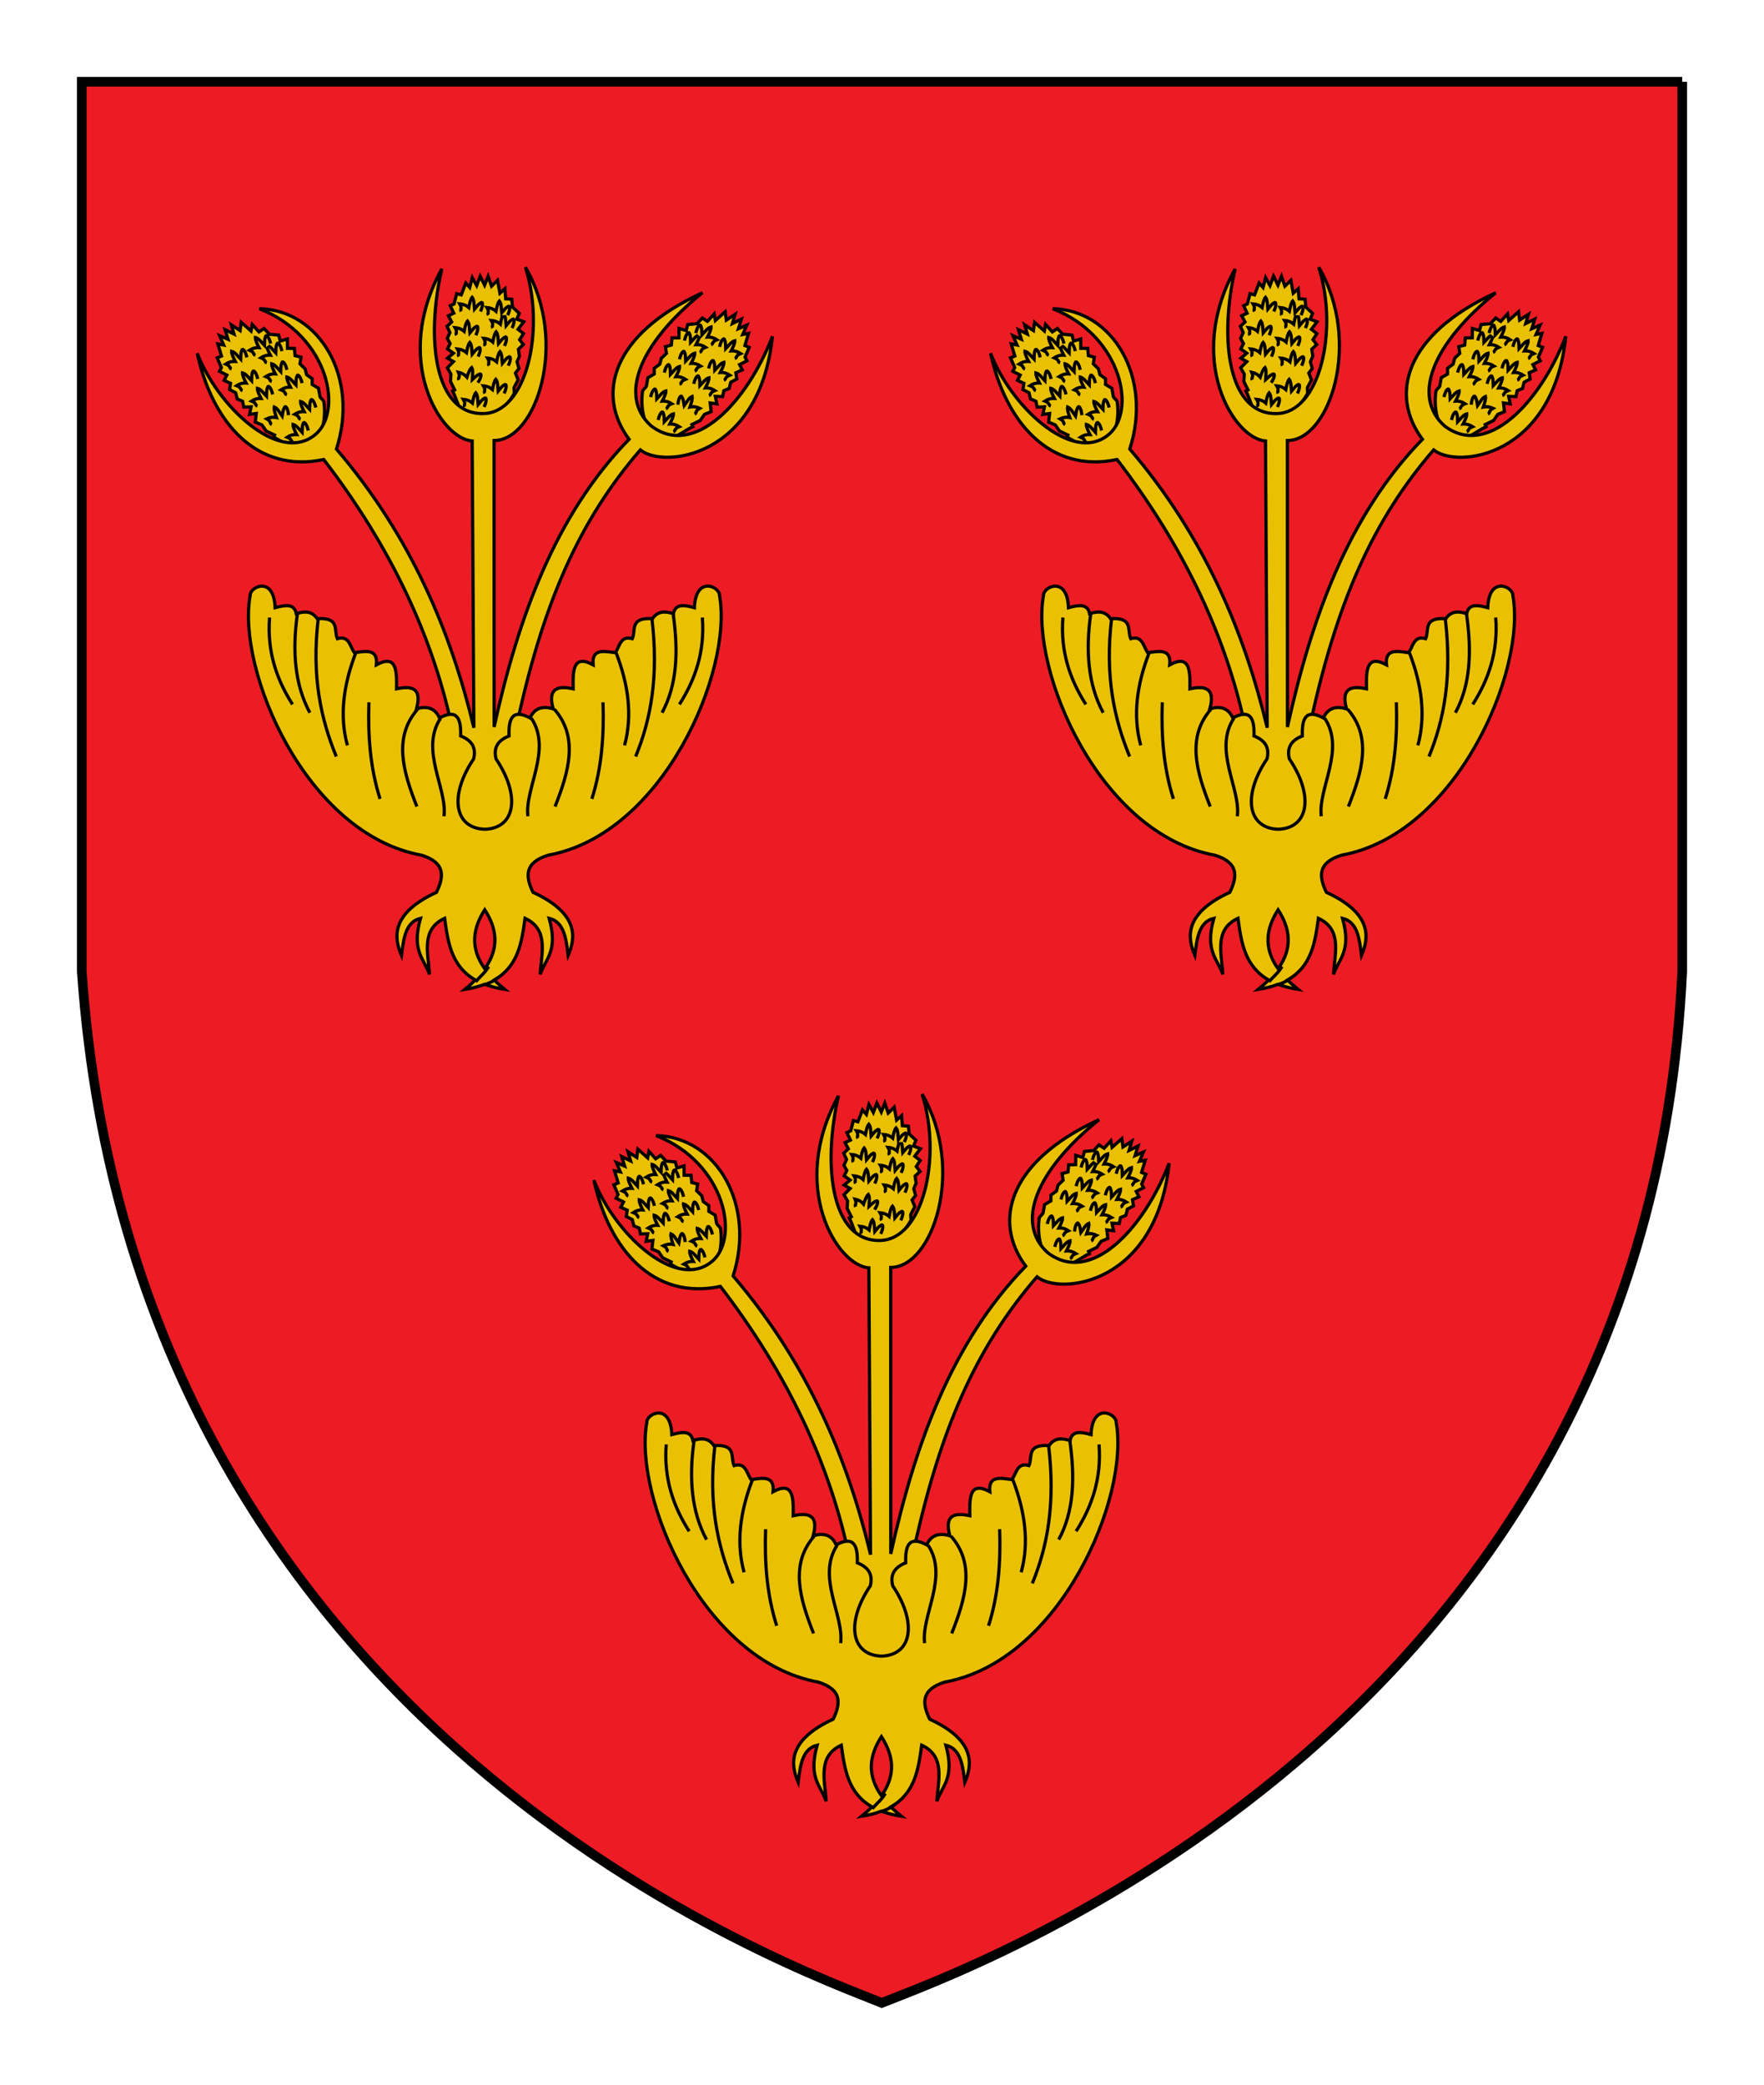 <?xml version="1.0" encoding="UTF-8" standalone="no"?>
<!-- Created with Inkscape (http://www.inkscape.org/) -->
<svg
   xmlns:svg="http://www.w3.org/2000/svg"
   xmlns="http://www.w3.org/2000/svg"
   version="1.0"
   width="550"
   height="650"
   id="svg3194">
  <defs
     id="defs3196" />
  <g
     transform="translate(-179.429,-755.768)"
     id="layer1"
     style="display:inline" />
  <g
     transform="translate(750,-820.68)"
     id="g5818" />
  <g
     transform="translate(750,-820.68)"
     id="g5820" />
  <g
     transform="translate(750,-820.68)"
     id="g5822" />
  <g
     transform="translate(-123,-832.408)"
     id="layer5"
     style="display:inline">
    <g
       transform="translate(-582.739,640.167)"
       id="g5438"
       style="display:inline" />
    <g
       transform="translate(-526.311,563.527)"
       id="g5440"
       style="display:inline" />
    <g
       transform="translate(-526.311,563.527)"
       id="g5559" />
    <g
       transform="translate(-526.311,563.527)"
       id="g5561"
       style="display:inline" />
  </g>
  <g
     transform="translate(-123,-832.408)"
     id="layer6"
     style="display:inline" />
  <g
     transform="translate(24,24)"
     id="g2565">
    <g
       transform="translate(-24,-419.36)"
       id="layer2"
       style="fill:#ed1c24;stroke:#000000;stroke-width:3;stroke-miterlimit:4;stroke-dasharray:none;stroke-opacity:1;display:inline">
      <path
         d="M 524.5,420.86 L 524.5,698.226 C 513.433,935.942 297.683,1010.624 274.928,1019.86 C 251.183,1010.106 42.104,937.527 25.5,698.226 L 25.5,420.86 L 275,420.86 L 524.5,420.86"
         id="path979"
         style="opacity:1;fill:#ed1c24;fill-opacity:1;fill-rule:evenodd;stroke:#000000;stroke-width:3;stroke-linecap:butt;stroke-linejoin:miter;marker:none;marker-start:none;marker-mid:none;marker-end:none;stroke-miterlimit:4;stroke-dasharray:none;stroke-dashoffset:0;stroke-opacity:1;visibility:visible;display:inline;overflow:visible;enable-background:accumulate" />
    </g>
    <g
       transform="matrix(1.24,0,0,1.24,605.478,-96.733)"
       id="g5728"
       style="fill:#eac102">
      <g
         id="g5612"
         style="fill:#eac102">
        <g
           transform="matrix(1.149,0,0,1.149,-1143.125,143.245)"
           id="g4706"
           style="fill:#eac102;stroke:#000000;stroke-width:0.701;stroke-miterlimit:4;stroke-dasharray:none;stroke-opacity:1">
          <g
             transform="matrix(0.794,-0.607,0.607,0.794,88.546,409.686)"
             id="g4497-0"
             style="fill:#eac102;stroke:#000000;stroke-width:0.701;stroke-miterlimit:4;stroke-dasharray:none;stroke-opacity:1">
            <path
               d="M 658.137,16.841 C 653.886,16.789 653.836,13.295 652.388,10.549 L 652.841,10.302 L 651.919,8.472 L 651.998,6.863 L 651.202,5.492 L 652.53,4.116 L 651.226,3.378 L 652.516,2.276 L 651.207,1.358 L 651.781,0.166 L 651.142,-0.955 L 651.705,-2.23 L 651.069,-3.592 L 652.077,-4.552 L 651.342,-5.908 L 652.523,-6.476 L 651.737,-8.109 L 652.564,-8.502 L 653.129,-10.755 L 654.123,-10.496 L 655.1,-13.099 L 655.968,-12.123 L 656.51,-14.293 L 657.486,-12.557 L 658.246,-14.618 L 659.222,-12.665 L 659.981,-14.618 L 660.741,-12.448 L 662.042,-13.75 L 662.585,-10.93 L 663.669,-11.906 L 663.855,-9.713 L 665.188,-9.628 L 665.35,-7.93 L 666.856,-6.545 L 666.326,-5.283 L 667.845,-4.71 L 666.619,-3.06 L 667.818,-2.132 L 666.974,-0.789 L 667.8,0.272 L 666.728,1.296 L 666.966,2.835 L 666.447,4.056 L 666.875,5.515 L 666.111,6.516 L 666.715,8.006 C 666.503,8.404 666.223,8.962 665.881,9.608 C 665.701,9.946 666.043,10.72 665.83,11.096 C 664.246,13.886 661.219,16.993 658.137,16.841 L 658.137,16.841 L 658.137,16.841 z"
               id="path4379-2"
               style="fill:#eac102;stroke:#000000;stroke-width:0.701;stroke-linecap:butt;stroke-linejoin:miter;stroke-miterlimit:4;stroke-dasharray:none;stroke-opacity:1" />
            <path
               d="M 659.311,13.997 C 660.056,12.36 659.618,11.991 659.608,11.991 C 658.869,12.287 658.542,12.856 657.999,13.508 C 657.888,12.581 657.948,11.474 657.474,10.9 C 657.137,11.275 656.929,12.157 656.752,13.159 C 656.096,12.6 655.428,12.401 654.752,12.352 C 655.418,13.469 654.752,13.462 655.106,14.01"
               id="path19857-4-1"
               style="fill:#eac102;stroke:#000000;stroke-width:0.701;stroke-miterlimit:4;stroke-dasharray:none;stroke-opacity:1" />
            <path
               d="M 663.671,11.006 C 664.416,9.37 663.978,9.001 663.968,9.001 C 663.229,9.296 662.902,9.865 662.359,10.517 C 662.248,9.59 662.308,8.483 661.834,7.909 C 661.497,8.284 661.289,9.167 661.112,10.169 C 660.456,9.61 659.788,9.411 659.112,9.361 C 659.778,10.478 659.112,10.471 659.466,11.019"
               id="path19857-4-0-0"
               style="fill:#eac102;stroke:#000000;stroke-width:0.701;stroke-miterlimit:4;stroke-dasharray:none;stroke-opacity:1" />
            <path
               d="M 657.916,8.701 C 658.883,7.185 658.501,6.759 658.491,6.757 C 657.718,6.946 657.314,7.464 656.686,8.033 C 656.706,7.1 656.92,6.012 656.531,5.377 C 656.144,5.702 655.816,6.546 655.5,7.513 C 654.929,6.868 654.295,6.577 653.633,6.434 C 654.135,7.632 653.477,7.532 653.751,8.125"
               id="path19857-4-9-5"
               style="fill:#eac102;stroke:#000000;stroke-width:0.701;stroke-miterlimit:4;stroke-dasharray:none;stroke-opacity:1" />
            <path
               d="M 664.539,4.931 C 665.284,3.295 664.845,2.926 664.836,2.926 C 664.096,3.221 663.769,3.791 663.227,4.442 C 663.116,3.516 663.176,2.409 662.701,1.834 C 662.364,2.21 662.157,3.092 661.98,4.094 C 661.324,3.535 660.656,3.336 659.98,3.287 C 660.645,4.403 659.98,4.396 660.334,4.944"
               id="path19857-4-6-1"
               style="fill:#eac102;stroke:#000000;stroke-width:0.701;stroke-miterlimit:4;stroke-dasharray:none;stroke-opacity:1" />
            <path
               d="M 657.922,2.979 C 658.667,1.342 658.228,0.974 658.218,0.973 C 657.479,1.269 657.152,1.838 656.61,2.49 C 656.499,1.563 656.558,0.456 656.084,-0.118 C 655.747,0.257 655.54,1.139 655.363,2.141 C 654.707,1.582 654.039,1.383 653.363,1.334 C 654.028,2.451 653.362,2.444 653.717,2.992"
               id="path19857-4-2-1"
               style="fill:#eac102;stroke:#000000;stroke-width:0.701;stroke-miterlimit:4;stroke-dasharray:none;stroke-opacity:1" />
            <path
               d="M 663.664,0.607 C 664.41,-1.03 663.971,-1.398 663.961,-1.399 C 663.222,-1.103 662.895,-0.534 662.353,0.118 C 662.241,-0.809 662.301,-1.916 661.827,-2.49 C 661.49,-2.115 661.283,-1.233 661.105,-0.231 C 660.45,-0.79 659.781,-0.989 659.105,-1.038 C 659.771,0.079 659.105,0.072 659.46,0.62"
               id="path19857-4-4-0"
               style="fill:#eac102;stroke:#000000;stroke-width:0.701;stroke-miterlimit:4;stroke-dasharray:none;stroke-opacity:1" />
            <path
               d="M 665.298,-3.313 C 666.043,-4.95 665.605,-5.318 665.595,-5.318 C 664.856,-5.023 664.529,-4.454 663.986,-3.802 C 663.875,-4.729 663.935,-5.836 663.461,-6.41 C 663.124,-6.035 662.916,-5.152 662.739,-4.15 C 662.084,-4.709 661.415,-4.909 660.739,-4.958 C 661.405,-3.841 660.739,-3.848 661.093,-3.3"
               id="path19857-4-7-8"
               style="fill:#eac102;stroke:#000000;stroke-width:0.701;stroke-miterlimit:4;stroke-dasharray:none;stroke-opacity:1" />
            <path
               d="M 657.379,-1.686 C 658.125,-3.322 657.686,-3.691 657.676,-3.691 C 656.937,-3.396 656.61,-2.827 656.068,-2.175 C 655.956,-3.102 656.016,-4.209 655.542,-4.783 C 655.205,-4.407 654.998,-3.525 654.82,-2.523 C 654.165,-3.082 653.496,-3.281 652.82,-3.331 C 653.486,-2.214 652.82,-2.221 653.175,-1.673"
               id="path19857-4-8-5"
               style="fill:#eac102;stroke:#000000;stroke-width:0.701;stroke-miterlimit:4;stroke-dasharray:none;stroke-opacity:1" />
            <path
               d="M 658.355,-6.893 C 659.101,-8.529 658.662,-8.898 658.652,-8.898 C 657.913,-8.603 657.586,-8.034 657.044,-7.382 C 656.933,-8.309 656.992,-9.416 656.518,-9.99 C 656.181,-9.614 655.974,-8.732 655.797,-7.73 C 655.141,-8.289 654.472,-8.488 653.797,-8.538 C 654.462,-7.421 653.796,-7.428 654.151,-6.88"
               id="path19857-4-28-0"
               style="fill:#eac102;stroke:#000000;stroke-width:0.701;stroke-miterlimit:4;stroke-dasharray:none;stroke-opacity:1" />
            <path
               d="M 664.322,-6.133 C 665.067,-7.77 664.629,-8.139 664.619,-8.139 C 663.879,-7.844 663.552,-7.274 663.01,-6.622 C 662.899,-7.549 662.959,-8.656 662.484,-9.23 C 662.147,-8.855 661.94,-7.973 661.763,-6.971 C 661.107,-7.53 660.439,-7.729 659.763,-7.778 C 660.429,-6.661 659.763,-6.668 660.117,-6.12"
               id="path19857-4-68-6"
               style="fill:#eac102;stroke:#000000;stroke-width:0.701;stroke-miterlimit:4;stroke-dasharray:none;stroke-opacity:1" />
          </g>
          <g
             transform="matrix(1,7.59759e-3,-7.59759e-3,1,-0.194,-3.558)"
             id="g4497-0-1"
             style="fill:#eac102;stroke:#000000;stroke-width:0.701;stroke-miterlimit:4;stroke-dasharray:none;stroke-opacity:1">
            <path
               d="M 658.137,16.841 C 653.886,16.789 653.836,13.295 652.388,10.549 L 652.841,10.302 L 651.919,8.472 L 651.998,6.863 L 651.202,5.492 L 652.53,4.116 L 651.226,3.378 L 652.516,2.276 L 651.207,1.358 L 651.781,0.166 L 651.142,-0.955 L 651.705,-2.23 L 651.069,-3.592 L 652.077,-4.552 L 651.342,-5.908 L 652.523,-6.476 L 651.737,-8.109 L 652.564,-8.502 L 653.129,-10.755 L 654.123,-10.496 L 655.1,-13.099 L 655.968,-12.123 L 656.51,-14.293 L 657.486,-12.557 L 658.246,-14.618 L 659.222,-12.665 L 659.981,-14.618 L 660.741,-12.448 L 662.042,-13.75 L 662.585,-10.93 L 663.669,-11.906 L 663.855,-9.713 L 665.188,-9.628 L 665.35,-7.93 L 666.856,-6.545 L 666.326,-5.283 L 667.845,-4.71 L 666.619,-3.06 L 667.818,-2.132 L 666.974,-0.789 L 667.8,0.272 L 666.728,1.296 L 666.966,2.835 L 666.447,4.056 L 666.875,5.515 L 666.111,6.516 L 666.715,8.006 C 666.503,8.404 666.223,8.962 665.881,9.608 C 665.701,9.946 666.043,10.72 665.83,11.096 C 664.246,13.886 661.219,16.993 658.137,16.841 L 658.137,16.841 L 658.137,16.841 z"
               id="path4379-2-3"
               style="fill:#eac102;stroke:#000000;stroke-width:0.701;stroke-linecap:butt;stroke-linejoin:miter;stroke-miterlimit:4;stroke-dasharray:none;stroke-opacity:1" />
            <path
               d="M 659.311,13.997 C 660.056,12.36 659.618,11.991 659.608,11.991 C 658.869,12.287 658.542,12.856 657.999,13.508 C 657.888,12.581 657.948,11.474 657.474,10.9 C 657.137,11.275 656.929,12.157 656.752,13.159 C 656.096,12.6 655.428,12.401 654.752,12.352 C 655.418,13.469 654.752,13.462 655.106,14.01"
               id="path19857-4-1-1"
               style="fill:#eac102;stroke:#000000;stroke-width:0.701;stroke-miterlimit:4;stroke-dasharray:none;stroke-opacity:1" />
            <path
               d="M 663.671,11.006 C 664.416,9.37 663.978,9.001 663.968,9.001 C 663.229,9.296 662.902,9.865 662.359,10.517 C 662.248,9.59 662.308,8.483 661.834,7.909 C 661.497,8.284 661.289,9.167 661.112,10.169 C 660.456,9.61 659.788,9.411 659.112,9.361 C 659.778,10.478 659.112,10.471 659.466,11.019"
               id="path19857-4-0-0-1"
               style="fill:#eac102;stroke:#000000;stroke-width:0.701;stroke-miterlimit:4;stroke-dasharray:none;stroke-opacity:1" />
            <path
               d="M 657.916,8.701 C 658.883,7.185 658.501,6.759 658.491,6.757 C 657.718,6.946 657.314,7.464 656.686,8.033 C 656.706,7.1 656.92,6.012 656.531,5.377 C 656.144,5.702 655.816,6.546 655.5,7.513 C 654.929,6.868 654.295,6.577 653.633,6.434 C 654.135,7.632 653.477,7.532 653.751,8.125"
               id="path19857-4-9-5-0"
               style="fill:#eac102;stroke:#000000;stroke-width:0.701;stroke-miterlimit:4;stroke-dasharray:none;stroke-opacity:1" />
            <path
               d="M 664.539,4.931 C 665.284,3.295 664.845,2.926 664.836,2.926 C 664.096,3.221 663.769,3.791 663.227,4.442 C 663.116,3.516 663.176,2.409 662.701,1.834 C 662.364,2.21 662.157,3.092 661.98,4.094 C 661.324,3.535 660.656,3.336 659.98,3.287 C 660.645,4.403 659.98,4.396 660.334,4.944"
               id="path19857-4-6-1-3"
               style="fill:#eac102;stroke:#000000;stroke-width:0.701;stroke-miterlimit:4;stroke-dasharray:none;stroke-opacity:1" />
            <path
               d="M 657.922,2.979 C 658.667,1.342 658.228,0.974 658.218,0.973 C 657.479,1.269 657.152,1.838 656.61,2.49 C 656.499,1.563 656.558,0.456 656.084,-0.118 C 655.747,0.257 655.54,1.139 655.363,2.141 C 654.707,1.582 654.039,1.383 653.363,1.334 C 654.028,2.451 653.362,2.444 653.717,2.992"
               id="path19857-4-2-1-4"
               style="fill:#eac102;stroke:#000000;stroke-width:0.701;stroke-miterlimit:4;stroke-dasharray:none;stroke-opacity:1" />
            <path
               d="M 663.664,0.607 C 664.41,-1.03 663.971,-1.398 663.961,-1.399 C 663.222,-1.103 662.895,-0.534 662.353,0.118 C 662.241,-0.809 662.301,-1.916 661.827,-2.49 C 661.49,-2.115 661.283,-1.233 661.105,-0.231 C 660.45,-0.79 659.781,-0.989 659.105,-1.038 C 659.771,0.079 659.105,0.072 659.46,0.62"
               id="path19857-4-4-0-0"
               style="fill:#eac102;stroke:#000000;stroke-width:0.701;stroke-miterlimit:4;stroke-dasharray:none;stroke-opacity:1" />
            <path
               d="M 665.298,-3.313 C 666.043,-4.95 665.605,-5.318 665.595,-5.318 C 664.856,-5.023 664.529,-4.454 663.986,-3.802 C 663.875,-4.729 663.935,-5.836 663.461,-6.41 C 663.124,-6.035 662.916,-5.152 662.739,-4.15 C 662.084,-4.709 661.415,-4.909 660.739,-4.958 C 661.405,-3.841 660.739,-3.848 661.093,-3.3"
               id="path19857-4-7-8-3"
               style="fill:#eac102;stroke:#000000;stroke-width:0.701;stroke-miterlimit:4;stroke-dasharray:none;stroke-opacity:1" />
            <path
               d="M 657.379,-1.686 C 658.125,-3.322 657.686,-3.691 657.676,-3.691 C 656.937,-3.396 656.61,-2.827 656.068,-2.175 C 655.956,-3.102 656.016,-4.209 655.542,-4.783 C 655.205,-4.407 654.998,-3.525 654.82,-2.523 C 654.165,-3.082 653.496,-3.281 652.82,-3.331 C 653.486,-2.214 652.82,-2.221 653.175,-1.673"
               id="path19857-4-8-5-9"
               style="fill:#eac102;stroke:#000000;stroke-width:0.701;stroke-miterlimit:4;stroke-dasharray:none;stroke-opacity:1" />
            <path
               d="M 658.355,-6.893 C 659.101,-8.529 658.662,-8.898 658.652,-8.898 C 657.913,-8.603 657.586,-8.034 657.044,-7.382 C 656.933,-8.309 656.992,-9.416 656.518,-9.99 C 656.181,-9.614 655.974,-8.732 655.797,-7.73 C 655.141,-8.289 654.472,-8.488 653.797,-8.538 C 654.462,-7.421 653.796,-7.428 654.151,-6.88"
               id="path19857-4-28-0-1"
               style="fill:#eac102;stroke:#000000;stroke-width:0.701;stroke-miterlimit:4;stroke-dasharray:none;stroke-opacity:1" />
            <path
               d="M 664.322,-6.133 C 665.067,-7.77 664.629,-8.139 664.619,-8.139 C 663.879,-7.844 663.552,-7.274 663.01,-6.622 C 662.899,-7.549 662.959,-8.656 662.484,-9.23 C 662.147,-8.855 661.94,-7.973 661.763,-6.971 C 661.107,-7.53 660.439,-7.729 659.763,-7.778 C 660.429,-6.661 659.763,-6.668 660.117,-6.12"
               id="path19857-4-68-6-9"
               style="fill:#eac102;stroke:#000000;stroke-width:0.701;stroke-miterlimit:4;stroke-dasharray:none;stroke-opacity:1" />
          </g>
          <g
             transform="matrix(-0.794,-0.607,-0.607,0.794,1229.089,407.383)"
             id="g4497-0-9"
             style="fill:#eac102;stroke:#000000;stroke-width:0.701;stroke-miterlimit:4;stroke-dasharray:none;stroke-opacity:1">
            <path
               d="M 658.137,16.841 C 653.886,16.789 653.836,13.295 652.388,10.549 L 652.841,10.302 L 651.919,8.472 L 651.998,6.863 L 651.202,5.492 L 652.53,4.116 L 651.226,3.378 L 652.516,2.276 L 651.207,1.358 L 651.781,0.166 L 651.142,-0.955 L 651.705,-2.23 L 651.069,-3.592 L 652.077,-4.552 L 651.342,-5.908 L 652.523,-6.476 L 651.737,-8.109 L 652.564,-8.502 L 653.129,-10.755 L 654.123,-10.496 L 655.1,-13.099 L 655.968,-12.123 L 656.51,-14.293 L 657.486,-12.557 L 658.246,-14.618 L 659.222,-12.665 L 659.981,-14.618 L 660.741,-12.448 L 662.042,-13.75 L 662.585,-10.93 L 663.669,-11.906 L 663.855,-9.713 L 665.188,-9.628 L 665.35,-7.93 L 666.856,-6.545 L 666.326,-5.283 L 667.845,-4.71 L 666.619,-3.06 L 667.818,-2.132 L 666.974,-0.789 L 667.8,0.272 L 666.728,1.296 L 666.966,2.835 L 666.447,4.056 L 666.875,5.515 L 666.111,6.516 L 666.715,8.006 C 666.503,8.404 666.223,8.962 665.881,9.608 C 665.701,9.946 666.043,10.72 665.83,11.096 C 664.246,13.886 661.219,16.993 658.137,16.841 L 658.137,16.841 L 658.137,16.841 z"
               id="path4379-2-33"
               style="fill:#eac102;stroke:#000000;stroke-width:0.701;stroke-linecap:butt;stroke-linejoin:miter;stroke-miterlimit:4;stroke-dasharray:none;stroke-opacity:1" />
            <path
               d="M 659.311,13.997 C 660.056,12.36 659.618,11.991 659.608,11.991 C 658.869,12.287 658.542,12.856 657.999,13.508 C 657.888,12.581 657.948,11.474 657.474,10.9 C 657.137,11.275 656.929,12.157 656.752,13.159 C 656.096,12.6 655.428,12.401 654.752,12.352 C 655.418,13.469 654.752,13.462 655.106,14.01"
               id="path19857-4-1-8"
               style="fill:#eac102;stroke:#000000;stroke-width:0.701;stroke-miterlimit:4;stroke-dasharray:none;stroke-opacity:1" />
            <path
               d="M 663.671,11.006 C 664.416,9.37 663.978,9.001 663.968,9.001 C 663.229,9.296 662.902,9.865 662.359,10.517 C 662.248,9.59 662.308,8.483 661.834,7.909 C 661.497,8.284 661.289,9.167 661.112,10.169 C 660.456,9.61 659.788,9.411 659.112,9.361 C 659.778,10.478 659.112,10.471 659.466,11.019"
               id="path19857-4-0-0-0"
               style="fill:#eac102;stroke:#000000;stroke-width:0.701;stroke-miterlimit:4;stroke-dasharray:none;stroke-opacity:1" />
            <path
               d="M 657.916,8.701 C 658.883,7.185 658.501,6.759 658.491,6.757 C 657.718,6.946 657.314,7.464 656.686,8.033 C 656.706,7.1 656.92,6.012 656.531,5.377 C 656.144,5.702 655.816,6.546 655.5,7.513 C 654.929,6.868 654.295,6.577 653.633,6.434 C 654.135,7.632 653.477,7.532 653.751,8.125"
               id="path19857-4-9-5-5"
               style="fill:#eac102;stroke:#000000;stroke-width:0.701;stroke-miterlimit:4;stroke-dasharray:none;stroke-opacity:1" />
            <path
               d="M 664.539,4.931 C 665.284,3.295 664.845,2.926 664.836,2.926 C 664.096,3.221 663.769,3.791 663.227,4.442 C 663.116,3.516 663.176,2.409 662.701,1.834 C 662.364,2.21 662.157,3.092 661.98,4.094 C 661.324,3.535 660.656,3.336 659.98,3.287 C 660.645,4.403 659.98,4.396 660.334,4.944"
               id="path19857-4-6-1-6"
               style="fill:#eac102;stroke:#000000;stroke-width:0.701;stroke-miterlimit:4;stroke-dasharray:none;stroke-opacity:1" />
            <path
               d="M 657.922,2.979 C 658.667,1.342 658.228,0.974 658.218,0.973 C 657.479,1.269 657.152,1.838 656.61,2.49 C 656.499,1.563 656.558,0.456 656.084,-0.118 C 655.747,0.257 655.54,1.139 655.363,2.141 C 654.707,1.582 654.039,1.383 653.363,1.334 C 654.028,2.451 653.362,2.444 653.717,2.992"
               id="path19857-4-2-1-6"
               style="fill:#eac102;stroke:#000000;stroke-width:0.701;stroke-miterlimit:4;stroke-dasharray:none;stroke-opacity:1" />
            <path
               d="M 663.664,0.607 C 664.41,-1.03 663.971,-1.398 663.961,-1.399 C 663.222,-1.103 662.895,-0.534 662.353,0.118 C 662.241,-0.809 662.301,-1.916 661.827,-2.49 C 661.49,-2.115 661.283,-1.233 661.105,-0.231 C 660.45,-0.79 659.781,-0.989 659.105,-1.038 C 659.771,0.079 659.105,0.072 659.46,0.62"
               id="path19857-4-4-0-4"
               style="fill:#eac102;stroke:#000000;stroke-width:0.701;stroke-miterlimit:4;stroke-dasharray:none;stroke-opacity:1" />
            <path
               d="M 665.298,-3.313 C 666.043,-4.95 665.605,-5.318 665.595,-5.318 C 664.856,-5.023 664.529,-4.454 663.986,-3.802 C 663.875,-4.729 663.935,-5.836 663.461,-6.41 C 663.124,-6.035 662.916,-5.152 662.739,-4.15 C 662.084,-4.709 661.415,-4.909 660.739,-4.958 C 661.405,-3.841 660.739,-3.848 661.093,-3.3"
               id="path19857-4-7-8-0"
               style="fill:#eac102;stroke:#000000;stroke-width:0.701;stroke-miterlimit:4;stroke-dasharray:none;stroke-opacity:1" />
            <path
               d="M 657.379,-1.686 C 658.125,-3.322 657.686,-3.691 657.676,-3.691 C 656.937,-3.396 656.61,-2.827 656.068,-2.175 C 655.956,-3.102 656.016,-4.209 655.542,-4.783 C 655.205,-4.407 654.998,-3.525 654.82,-2.523 C 654.165,-3.082 653.496,-3.281 652.82,-3.331 C 653.486,-2.214 652.82,-2.221 653.175,-1.673"
               id="path19857-4-8-5-0"
               style="fill:#eac102;stroke:#000000;stroke-width:0.701;stroke-miterlimit:4;stroke-dasharray:none;stroke-opacity:1" />
            <path
               d="M 658.355,-6.893 C 659.101,-8.529 658.662,-8.898 658.652,-8.898 C 657.913,-8.603 657.586,-8.034 657.044,-7.382 C 656.933,-8.309 656.992,-9.416 656.518,-9.99 C 656.181,-9.614 655.974,-8.732 655.797,-7.73 C 655.141,-8.289 654.472,-8.488 653.797,-8.538 C 654.462,-7.421 653.796,-7.428 654.151,-6.88"
               id="path19857-4-28-0-4"
               style="fill:#eac102;stroke:#000000;stroke-width:0.701;stroke-miterlimit:4;stroke-dasharray:none;stroke-opacity:1" />
            <path
               d="M 664.322,-6.133 C 665.067,-7.77 664.629,-8.139 664.619,-8.139 C 663.879,-7.844 663.552,-7.274 663.01,-6.622 C 662.899,-7.549 662.959,-8.656 662.484,-9.23 C 662.147,-8.855 661.94,-7.973 661.763,-6.971 C 661.107,-7.53 660.439,-7.729 659.763,-7.778 C 660.429,-6.661 659.763,-6.668 660.117,-6.12"
               id="path19857-4-68-6-6"
               style="fill:#eac102;stroke:#000000;stroke-width:0.701;stroke-miterlimit:4;stroke-dasharray:none;stroke-opacity:1" />
          </g>
          <path
             d="M 666.374,112.593 L 649.391,112.593 L 652.303,87.037 C 648.116,66.158 638.619,46.069 623.918,26.942 C 609.246,30.034 599.547,18.865 596.229,3.684 C 600.637,15.141 613.764,27.691 621.703,21.774 C 628.433,16.93 625.147,-0.106 609.831,-6.065 C 623.067,-5.799 631.732,9.074 626.699,24.653 C 643.272,44.039 651.838,65.093 656.775,85.642 L 656.406,22.881 C 649.454,22.402 638.789,5.099 649.761,-14.775 C 646.165,0.904 648.294,17.093 658.827,16.893 C 668.335,16.748 672.425,-1.402 668.059,-15.144 C 677.614,1.266 670.412,22.801 661.191,22.786 L 661.205,85.479 C 666.434,61.766 674.463,39.247 690.74,22.512 C 683.443,12.728 686.916,-0.42 706.792,-9.553 C 692.909,1.624 688.408,13.11 695.539,19.559 C 704.914,26.776 716.525,14.441 722.12,-0.008 C 719.337,26.595 698.234,28.981 693.2,24.837 C 680.137,39.967 671.784,57.923 665.718,87.113 L 666.374,112.593 z"
             id="path4329"
             style="fill:#eac102;stroke:#000000;stroke-width:0.701;stroke-linecap:butt;stroke-linejoin:miter;stroke-miterlimit:4;stroke-dasharray:none;stroke-opacity:1" />
          <path
             d="M 610.409,54.656 C 609.06,54.643 607.768,55.739 607.815,56.719 C 604.86,73.045 619.969,108.905 645.315,113.531 C 650.632,115.181 650.229,118.269 648.597,121.656 C 638.603,126.262 639.235,131.521 640.94,135.469 C 641.396,131.831 641.792,128.132 645.097,127.344 C 643.078,134.56 645.879,136.148 647.065,139.625 C 646.786,134.981 645.119,129.773 650.378,127.344 C 651.096,132.599 651.846,137.855 657.097,140.844 C 656.42,141.531 655.676,142.201 654.815,142.906 C 656.487,142.642 657.908,142.255 659.159,141.781 C 660.417,142.26 661.851,142.64 663.534,142.906 C 662.674,142.201 661.898,141.531 661.222,140.844 C 666.494,137.857 667.253,132.607 667.972,127.344 C 673.231,129.773 671.563,134.981 671.284,139.625 C 672.471,136.148 675.272,134.56 673.253,127.344 C 676.558,128.132 676.953,131.831 677.409,135.469 C 679.115,131.521 679.715,126.262 669.722,121.656 C 668.09,118.269 667.718,115.181 673.034,113.531 C 698.381,108.905 713.49,73.045 710.534,56.719 C 710.629,54.758 705.302,52.26 705.034,59.375 C 702.881,58.783 700.87,58.406 700.44,60.688 C 698.67,60.112 697.037,60.035 695.847,61.781 C 690.759,61.43 692.292,64.389 691.44,66.156 C 688.857,65.392 688.704,67.848 687.722,69.219 C 685.259,68.9 682.515,68.237 682.878,71.875 C 678.369,69.441 678.446,73.281 678.503,77.125 C 675.087,76.389 672.891,77.001 674.128,81.5 C 671.932,80.873 670.095,81.212 669.065,83.5 C 665.121,81.374 664.353,83.758 664.472,87.438 C 662.215,88.335 660.968,89.821 661.628,92.469 C 666.909,100.309 665.977,107.436 659.44,107.844 L 658.909,107.844 C 652.372,107.436 651.441,100.309 656.722,92.469 C 657.382,89.821 656.135,88.335 653.878,87.438 C 653.997,83.758 653.198,81.374 649.253,83.5 C 648.224,81.212 646.417,80.873 644.222,81.5 C 645.459,77.001 643.263,76.389 639.847,77.125 C 639.904,73.281 639.949,69.441 635.44,71.875 C 635.804,68.237 633.091,68.9 630.628,69.219 C 629.646,67.848 629.493,65.392 626.909,66.156 C 626.058,64.389 627.591,61.43 622.503,61.781 C 621.313,60.035 619.68,60.112 617.909,60.688 C 617.48,58.406 615.438,58.783 613.284,59.375 C 613.15,55.818 611.758,54.67 610.409,54.656 z M 659.159,125.469 C 661.764,129.525 662.453,133.76 659.159,138.406 C 655.878,133.768 656.559,129.519 659.159,125.469 z"
             id="path4331"
             style="fill:#eac102;stroke:#000000;stroke-width:0.701;stroke-linecap:butt;stroke-linejoin:miter;stroke-miterlimit:4;stroke-dasharray:none;stroke-opacity:1" />
          <path
             d="M 657.143,141.245 C 658.339,139.862 659.048,139.473 660.012,137.91"
             id="path4336"
             style="fill:#eac102;stroke:#000000;stroke-width:0.701;stroke-linecap:butt;stroke-linejoin:miter;stroke-miterlimit:4;stroke-dasharray:none;stroke-opacity:1" />
          <path
             d="M 659.159,141.865 C 660.227,141.467 661.315,141.033 662.183,140.237"
             id="path4338"
             style="fill:#eac102;stroke:#000000;stroke-width:0.701;stroke-linecap:butt;stroke-linejoin:miter;stroke-miterlimit:4;stroke-dasharray:none;stroke-opacity:1" />
          <g
             id="g4354"
             style="fill:#eac102;stroke:#000000;stroke-width:0.701;stroke-miterlimit:4;stroke-dasharray:none;stroke-opacity:1">
            <path
               d="M 612.066,61.523 C 611.487,68.985 613.619,75.091 617.084,80.531"
               id="path4340"
               style="fill:#eac102;stroke:#000000;stroke-width:0.701;stroke-linecap:butt;stroke-linejoin:miter;stroke-miterlimit:4;stroke-dasharray:none;stroke-opacity:1" />
            <path
               d="M 618.149,60.763 C 617.003,68.896 617.577,76.248 620.886,82.356"
               id="path4342"
               style="fill:#eac102;stroke:#000000;stroke-width:0.701;stroke-linecap:butt;stroke-linejoin:miter;stroke-miterlimit:4;stroke-dasharray:none;stroke-opacity:1" />
            <path
               d="M 622.711,61.827 C 621.223,74.435 623.312,83.765 626.664,91.936"
               id="path4344"
               style="fill:#eac102;stroke:#000000;stroke-width:0.701;stroke-linecap:butt;stroke-linejoin:miter;stroke-miterlimit:4;stroke-dasharray:none;stroke-opacity:1" />
            <path
               d="M 630.922,69.278 C 628.254,76.207 627.311,82.979 629.097,89.503"
               id="path4346"
               style="fill:#eac102;stroke:#000000;stroke-width:0.701;stroke-linecap:butt;stroke-linejoin:miter;stroke-miterlimit:4;stroke-dasharray:none;stroke-opacity:1" />
            <path
               d="M 633.811,80.075 C 633.564,87.297 634.068,94.394 636.245,101.212"
               id="path4348"
               style="fill:#eac102;stroke:#000000;stroke-width:0.701;stroke-linecap:butt;stroke-linejoin:miter;stroke-miterlimit:4;stroke-dasharray:none;stroke-opacity:1" />
            <path
               d="M 644.456,81.596 C 639.117,87.685 641.252,95.197 644.304,102.885"
               id="path4350"
               style="fill:#eac102;stroke:#000000;stroke-width:0.701;stroke-linecap:butt;stroke-linejoin:miter;stroke-miterlimit:4;stroke-dasharray:none;stroke-opacity:1" />
            <path
               d="M 650.235,105.014 C 650.997,98.951 644.913,90.517 649.474,83.573"
               id="path4352"
               style="fill:#eac102;stroke:#000000;stroke-width:0.701;stroke-linecap:butt;stroke-linejoin:miter;stroke-miterlimit:4;stroke-dasharray:none;stroke-opacity:1" />
          </g>
          <g
             transform="matrix(-1,0,0,1,1318.842,0)"
             id="g4363"
             style="fill:#eac102;stroke:#000000;stroke-width:0.701;stroke-miterlimit:4;stroke-dasharray:none;stroke-opacity:1">
            <path
               d="M 612.066,61.523 C 611.487,68.985 613.619,75.091 617.084,80.531"
               id="path4365"
               style="fill:#eac102;stroke:#000000;stroke-width:0.701;stroke-linecap:butt;stroke-linejoin:miter;stroke-miterlimit:4;stroke-dasharray:none;stroke-opacity:1" />
            <path
               d="M 618.436,60.858 C 617.29,68.992 617.577,76.248 620.886,82.356"
               id="path4367"
               style="fill:#eac102;stroke:#000000;stroke-width:0.701;stroke-linecap:butt;stroke-linejoin:miter;stroke-miterlimit:4;stroke-dasharray:none;stroke-opacity:1" />
            <path
               d="M 623.094,61.827 C 621.607,74.435 623.312,83.765 626.664,91.936"
               id="path4369"
               style="fill:#eac102;stroke:#000000;stroke-width:0.701;stroke-linecap:butt;stroke-linejoin:miter;stroke-miterlimit:4;stroke-dasharray:none;stroke-opacity:1" />
            <path
               d="M 630.922,69.278 C 628.254,76.207 627.311,82.979 629.097,89.503"
               id="path4371"
               style="fill:#eac102;stroke:#000000;stroke-width:0.701;stroke-linecap:butt;stroke-linejoin:miter;stroke-miterlimit:4;stroke-dasharray:none;stroke-opacity:1" />
            <path
               d="M 633.811,80.075 C 633.564,87.297 634.068,94.394 636.245,101.212"
               id="path4373"
               style="fill:#eac102;stroke:#000000;stroke-width:0.701;stroke-linecap:butt;stroke-linejoin:miter;stroke-miterlimit:4;stroke-dasharray:none;stroke-opacity:1" />
            <path
               d="M 644.456,81.596 C 639.117,87.685 641.252,95.197 644.304,102.885"
               id="path4375"
               style="fill:#eac102;stroke:#000000;stroke-width:0.701;stroke-linecap:butt;stroke-linejoin:miter;stroke-miterlimit:4;stroke-dasharray:none;stroke-opacity:1" />
            <path
               d="M 650.235,105.014 C 650.997,98.951 644.913,90.517 649.474,83.573"
               id="path4377"
               style="fill:#eac102;stroke:#000000;stroke-width:0.701;stroke-linecap:butt;stroke-linejoin:miter;stroke-miterlimit:4;stroke-dasharray:none;stroke-opacity:1" />
          </g>
        </g>
        <g
           transform="matrix(1.149,0,0,1.149,-943.644,143.245)"
           id="g5154"
           style="fill:#eac102;stroke:#000000;stroke-width:0.701;stroke-miterlimit:4;stroke-dasharray:none;stroke-opacity:1">
          <g
             transform="matrix(0.794,-0.607,0.607,0.794,88.546,409.686)"
             id="g5156"
             style="fill:#eac102;stroke:#000000;stroke-width:0.701;stroke-miterlimit:4;stroke-dasharray:none;stroke-opacity:1">
            <path
               d="M 658.137,16.841 C 653.886,16.789 653.836,13.295 652.388,10.549 L 652.841,10.302 L 651.919,8.472 L 651.998,6.863 L 651.202,5.492 L 652.53,4.116 L 651.226,3.378 L 652.516,2.276 L 651.207,1.358 L 651.781,0.166 L 651.142,-0.955 L 651.705,-2.23 L 651.069,-3.592 L 652.077,-4.552 L 651.342,-5.908 L 652.523,-6.476 L 651.737,-8.109 L 652.564,-8.502 L 653.129,-10.755 L 654.123,-10.496 L 655.1,-13.099 L 655.968,-12.123 L 656.51,-14.293 L 657.486,-12.557 L 658.246,-14.618 L 659.222,-12.665 L 659.981,-14.618 L 660.741,-12.448 L 662.042,-13.75 L 662.585,-10.93 L 663.669,-11.906 L 663.855,-9.713 L 665.188,-9.628 L 665.35,-7.93 L 666.856,-6.545 L 666.326,-5.283 L 667.845,-4.71 L 666.619,-3.06 L 667.818,-2.132 L 666.974,-0.789 L 667.8,0.272 L 666.728,1.296 L 666.966,2.835 L 666.447,4.056 L 666.875,5.515 L 666.111,6.516 L 666.715,8.006 C 666.503,8.404 666.223,8.962 665.881,9.608 C 665.701,9.946 666.043,10.72 665.83,11.096 C 664.246,13.886 661.219,16.993 658.137,16.841 L 658.137,16.841 L 658.137,16.841 z"
               id="path5158"
               style="fill:#eac102;stroke:#000000;stroke-width:0.701;stroke-linecap:butt;stroke-linejoin:miter;stroke-miterlimit:4;stroke-dasharray:none;stroke-opacity:1" />
            <path
               d="M 659.311,13.997 C 660.056,12.36 659.618,11.991 659.608,11.991 C 658.869,12.287 658.542,12.856 657.999,13.508 C 657.888,12.581 657.948,11.474 657.474,10.9 C 657.137,11.275 656.929,12.157 656.752,13.159 C 656.096,12.6 655.428,12.401 654.752,12.352 C 655.418,13.469 654.752,13.462 655.106,14.01"
               id="path5160"
               style="fill:#eac102;stroke:#000000;stroke-width:0.701;stroke-miterlimit:4;stroke-dasharray:none;stroke-opacity:1" />
            <path
               d="M 663.671,11.006 C 664.416,9.37 663.978,9.001 663.968,9.001 C 663.229,9.296 662.902,9.865 662.359,10.517 C 662.248,9.59 662.308,8.483 661.834,7.909 C 661.497,8.284 661.289,9.167 661.112,10.169 C 660.456,9.61 659.788,9.411 659.112,9.361 C 659.778,10.478 659.112,10.471 659.466,11.019"
               id="path5162"
               style="fill:#eac102;stroke:#000000;stroke-width:0.701;stroke-miterlimit:4;stroke-dasharray:none;stroke-opacity:1" />
            <path
               d="M 657.916,8.701 C 658.883,7.185 658.501,6.759 658.491,6.757 C 657.718,6.946 657.314,7.464 656.686,8.033 C 656.706,7.1 656.92,6.012 656.531,5.377 C 656.144,5.702 655.816,6.546 655.5,7.513 C 654.929,6.868 654.295,6.577 653.633,6.434 C 654.135,7.632 653.477,7.532 653.751,8.125"
               id="path5164"
               style="fill:#eac102;stroke:#000000;stroke-width:0.701;stroke-miterlimit:4;stroke-dasharray:none;stroke-opacity:1" />
            <path
               d="M 664.539,4.931 C 665.284,3.295 664.845,2.926 664.836,2.926 C 664.096,3.221 663.769,3.791 663.227,4.442 C 663.116,3.516 663.176,2.409 662.701,1.834 C 662.364,2.21 662.157,3.092 661.98,4.094 C 661.324,3.535 660.656,3.336 659.98,3.287 C 660.645,4.403 659.98,4.396 660.334,4.944"
               id="path5166"
               style="fill:#eac102;stroke:#000000;stroke-width:0.701;stroke-miterlimit:4;stroke-dasharray:none;stroke-opacity:1" />
            <path
               d="M 657.922,2.979 C 658.667,1.342 658.228,0.974 658.218,0.973 C 657.479,1.269 657.152,1.838 656.61,2.49 C 656.499,1.563 656.558,0.456 656.084,-0.118 C 655.747,0.257 655.54,1.139 655.363,2.141 C 654.707,1.582 654.039,1.383 653.363,1.334 C 654.028,2.451 653.362,2.444 653.717,2.992"
               id="path5168"
               style="fill:#eac102;stroke:#000000;stroke-width:0.701;stroke-miterlimit:4;stroke-dasharray:none;stroke-opacity:1" />
            <path
               d="M 663.664,0.607 C 664.41,-1.03 663.971,-1.398 663.961,-1.399 C 663.222,-1.103 662.895,-0.534 662.353,0.118 C 662.241,-0.809 662.301,-1.916 661.827,-2.49 C 661.49,-2.115 661.283,-1.233 661.105,-0.231 C 660.45,-0.79 659.781,-0.989 659.105,-1.038 C 659.771,0.079 659.105,0.072 659.46,0.62"
               id="path5170"
               style="fill:#eac102;stroke:#000000;stroke-width:0.701;stroke-miterlimit:4;stroke-dasharray:none;stroke-opacity:1" />
            <path
               d="M 665.298,-3.313 C 666.043,-4.95 665.605,-5.318 665.595,-5.318 C 664.856,-5.023 664.529,-4.454 663.986,-3.802 C 663.875,-4.729 663.935,-5.836 663.461,-6.41 C 663.124,-6.035 662.916,-5.152 662.739,-4.15 C 662.084,-4.709 661.415,-4.909 660.739,-4.958 C 661.405,-3.841 660.739,-3.848 661.093,-3.3"
               id="path5172"
               style="fill:#eac102;stroke:#000000;stroke-width:0.701;stroke-miterlimit:4;stroke-dasharray:none;stroke-opacity:1" />
            <path
               d="M 657.379,-1.686 C 658.125,-3.322 657.686,-3.691 657.676,-3.691 C 656.937,-3.396 656.61,-2.827 656.068,-2.175 C 655.956,-3.102 656.016,-4.209 655.542,-4.783 C 655.205,-4.407 654.998,-3.525 654.82,-2.523 C 654.165,-3.082 653.496,-3.281 652.82,-3.331 C 653.486,-2.214 652.82,-2.221 653.175,-1.673"
               id="path5174"
               style="fill:#eac102;stroke:#000000;stroke-width:0.701;stroke-miterlimit:4;stroke-dasharray:none;stroke-opacity:1" />
            <path
               d="M 658.355,-6.893 C 659.101,-8.529 658.662,-8.898 658.652,-8.898 C 657.913,-8.603 657.586,-8.034 657.044,-7.382 C 656.933,-8.309 656.992,-9.416 656.518,-9.99 C 656.181,-9.614 655.974,-8.732 655.797,-7.73 C 655.141,-8.289 654.472,-8.488 653.797,-8.538 C 654.462,-7.421 653.796,-7.428 654.151,-6.88"
               id="path5176"
               style="fill:#eac102;stroke:#000000;stroke-width:0.701;stroke-miterlimit:4;stroke-dasharray:none;stroke-opacity:1" />
            <path
               d="M 664.322,-6.133 C 665.067,-7.77 664.629,-8.139 664.619,-8.139 C 663.879,-7.844 663.552,-7.274 663.01,-6.622 C 662.899,-7.549 662.959,-8.656 662.484,-9.23 C 662.147,-8.855 661.94,-7.973 661.763,-6.971 C 661.107,-7.53 660.439,-7.729 659.763,-7.778 C 660.429,-6.661 659.763,-6.668 660.117,-6.12"
               id="path5178"
               style="fill:#eac102;stroke:#000000;stroke-width:0.701;stroke-miterlimit:4;stroke-dasharray:none;stroke-opacity:1" />
          </g>
          <g
             transform="matrix(1,7.59759e-3,-7.59759e-3,1,-0.194,-3.558)"
             id="g5180"
             style="fill:#eac102;stroke:#000000;stroke-width:0.701;stroke-miterlimit:4;stroke-dasharray:none;stroke-opacity:1">
            <path
               d="M 658.137,16.841 C 653.886,16.789 653.836,13.295 652.388,10.549 L 652.841,10.302 L 651.919,8.472 L 651.998,6.863 L 651.202,5.492 L 652.53,4.116 L 651.226,3.378 L 652.516,2.276 L 651.207,1.358 L 651.781,0.166 L 651.142,-0.955 L 651.705,-2.23 L 651.069,-3.592 L 652.077,-4.552 L 651.342,-5.908 L 652.523,-6.476 L 651.737,-8.109 L 652.564,-8.502 L 653.129,-10.755 L 654.123,-10.496 L 655.1,-13.099 L 655.968,-12.123 L 656.51,-14.293 L 657.486,-12.557 L 658.246,-14.618 L 659.222,-12.665 L 659.981,-14.618 L 660.741,-12.448 L 662.042,-13.75 L 662.585,-10.93 L 663.669,-11.906 L 663.855,-9.713 L 665.188,-9.628 L 665.35,-7.93 L 666.856,-6.545 L 666.326,-5.283 L 667.845,-4.71 L 666.619,-3.06 L 667.818,-2.132 L 666.974,-0.789 L 667.8,0.272 L 666.728,1.296 L 666.966,2.835 L 666.447,4.056 L 666.875,5.515 L 666.111,6.516 L 666.715,8.006 C 666.503,8.404 666.223,8.962 665.881,9.608 C 665.701,9.946 666.043,10.72 665.83,11.096 C 664.246,13.886 661.219,16.993 658.137,16.841 L 658.137,16.841 L 658.137,16.841 z"
               id="path5182"
               style="fill:#eac102;stroke:#000000;stroke-width:0.701;stroke-linecap:butt;stroke-linejoin:miter;stroke-miterlimit:4;stroke-dasharray:none;stroke-opacity:1" />
            <path
               d="M 659.311,13.997 C 660.056,12.36 659.618,11.991 659.608,11.991 C 658.869,12.287 658.542,12.856 657.999,13.508 C 657.888,12.581 657.948,11.474 657.474,10.9 C 657.137,11.275 656.929,12.157 656.752,13.159 C 656.096,12.6 655.428,12.401 654.752,12.352 C 655.418,13.469 654.752,13.462 655.106,14.01"
               id="path5184"
               style="fill:#eac102;stroke:#000000;stroke-width:0.701;stroke-miterlimit:4;stroke-dasharray:none;stroke-opacity:1" />
            <path
               d="M 663.671,11.006 C 664.416,9.37 663.978,9.001 663.968,9.001 C 663.229,9.296 662.902,9.865 662.359,10.517 C 662.248,9.59 662.308,8.483 661.834,7.909 C 661.497,8.284 661.289,9.167 661.112,10.169 C 660.456,9.61 659.788,9.411 659.112,9.361 C 659.778,10.478 659.112,10.471 659.466,11.019"
               id="path5186"
               style="fill:#eac102;stroke:#000000;stroke-width:0.701;stroke-miterlimit:4;stroke-dasharray:none;stroke-opacity:1" />
            <path
               d="M 657.916,8.701 C 658.883,7.185 658.501,6.759 658.491,6.757 C 657.718,6.946 657.314,7.464 656.686,8.033 C 656.706,7.1 656.92,6.012 656.531,5.377 C 656.144,5.702 655.816,6.546 655.5,7.513 C 654.929,6.868 654.295,6.577 653.633,6.434 C 654.135,7.632 653.477,7.532 653.751,8.125"
               id="path5188"
               style="fill:#eac102;stroke:#000000;stroke-width:0.701;stroke-miterlimit:4;stroke-dasharray:none;stroke-opacity:1" />
            <path
               d="M 664.539,4.931 C 665.284,3.295 664.845,2.926 664.836,2.926 C 664.096,3.221 663.769,3.791 663.227,4.442 C 663.116,3.516 663.176,2.409 662.701,1.834 C 662.364,2.21 662.157,3.092 661.98,4.094 C 661.324,3.535 660.656,3.336 659.98,3.287 C 660.645,4.403 659.98,4.396 660.334,4.944"
               id="path5190"
               style="fill:#eac102;stroke:#000000;stroke-width:0.701;stroke-miterlimit:4;stroke-dasharray:none;stroke-opacity:1" />
            <path
               d="M 657.922,2.979 C 658.667,1.342 658.228,0.974 658.218,0.973 C 657.479,1.269 657.152,1.838 656.61,2.49 C 656.499,1.563 656.558,0.456 656.084,-0.118 C 655.747,0.257 655.54,1.139 655.363,2.141 C 654.707,1.582 654.039,1.383 653.363,1.334 C 654.028,2.451 653.362,2.444 653.717,2.992"
               id="path5192"
               style="fill:#eac102;stroke:#000000;stroke-width:0.701;stroke-miterlimit:4;stroke-dasharray:none;stroke-opacity:1" />
            <path
               d="M 663.664,0.607 C 664.41,-1.03 663.971,-1.398 663.961,-1.399 C 663.222,-1.103 662.895,-0.534 662.353,0.118 C 662.241,-0.809 662.301,-1.916 661.827,-2.49 C 661.49,-2.115 661.283,-1.233 661.105,-0.231 C 660.45,-0.79 659.781,-0.989 659.105,-1.038 C 659.771,0.079 659.105,0.072 659.46,0.62"
               id="path5194"
               style="fill:#eac102;stroke:#000000;stroke-width:0.701;stroke-miterlimit:4;stroke-dasharray:none;stroke-opacity:1" />
            <path
               d="M 665.298,-3.313 C 666.043,-4.95 665.605,-5.318 665.595,-5.318 C 664.856,-5.023 664.529,-4.454 663.986,-3.802 C 663.875,-4.729 663.935,-5.836 663.461,-6.41 C 663.124,-6.035 662.916,-5.152 662.739,-4.15 C 662.084,-4.709 661.415,-4.909 660.739,-4.958 C 661.405,-3.841 660.739,-3.848 661.093,-3.3"
               id="path5196"
               style="fill:#eac102;stroke:#000000;stroke-width:0.701;stroke-miterlimit:4;stroke-dasharray:none;stroke-opacity:1" />
            <path
               d="M 657.379,-1.686 C 658.125,-3.322 657.686,-3.691 657.676,-3.691 C 656.937,-3.396 656.61,-2.827 656.068,-2.175 C 655.956,-3.102 656.016,-4.209 655.542,-4.783 C 655.205,-4.407 654.998,-3.525 654.82,-2.523 C 654.165,-3.082 653.496,-3.281 652.82,-3.331 C 653.486,-2.214 652.82,-2.221 653.175,-1.673"
               id="path5198"
               style="fill:#eac102;stroke:#000000;stroke-width:0.701;stroke-miterlimit:4;stroke-dasharray:none;stroke-opacity:1" />
            <path
               d="M 658.355,-6.893 C 659.101,-8.529 658.662,-8.898 658.652,-8.898 C 657.913,-8.603 657.586,-8.034 657.044,-7.382 C 656.933,-8.309 656.992,-9.416 656.518,-9.99 C 656.181,-9.614 655.974,-8.732 655.797,-7.73 C 655.141,-8.289 654.472,-8.488 653.797,-8.538 C 654.462,-7.421 653.796,-7.428 654.151,-6.88"
               id="path5200"
               style="fill:#eac102;stroke:#000000;stroke-width:0.701;stroke-miterlimit:4;stroke-dasharray:none;stroke-opacity:1" />
            <path
               d="M 664.322,-6.133 C 665.067,-7.77 664.629,-8.139 664.619,-8.139 C 663.879,-7.844 663.552,-7.274 663.01,-6.622 C 662.899,-7.549 662.959,-8.656 662.484,-9.23 C 662.147,-8.855 661.94,-7.973 661.763,-6.971 C 661.107,-7.53 660.439,-7.729 659.763,-7.778 C 660.429,-6.661 659.763,-6.668 660.117,-6.12"
               id="path5202"
               style="fill:#eac102;stroke:#000000;stroke-width:0.701;stroke-miterlimit:4;stroke-dasharray:none;stroke-opacity:1" />
          </g>
          <g
             transform="matrix(-0.794,-0.607,-0.607,0.794,1229.089,407.383)"
             id="g5204"
             style="fill:#eac102;stroke:#000000;stroke-width:0.701;stroke-miterlimit:4;stroke-dasharray:none;stroke-opacity:1">
            <path
               d="M 658.137,16.841 C 653.886,16.789 653.836,13.295 652.388,10.549 L 652.841,10.302 L 651.919,8.472 L 651.998,6.863 L 651.202,5.492 L 652.53,4.116 L 651.226,3.378 L 652.516,2.276 L 651.207,1.358 L 651.781,0.166 L 651.142,-0.955 L 651.705,-2.23 L 651.069,-3.592 L 652.077,-4.552 L 651.342,-5.908 L 652.523,-6.476 L 651.737,-8.109 L 652.564,-8.502 L 653.129,-10.755 L 654.123,-10.496 L 655.1,-13.099 L 655.968,-12.123 L 656.51,-14.293 L 657.486,-12.557 L 658.246,-14.618 L 659.222,-12.665 L 659.981,-14.618 L 660.741,-12.448 L 662.042,-13.75 L 662.585,-10.93 L 663.669,-11.906 L 663.855,-9.713 L 665.188,-9.628 L 665.35,-7.93 L 666.856,-6.545 L 666.326,-5.283 L 667.845,-4.71 L 666.619,-3.06 L 667.818,-2.132 L 666.974,-0.789 L 667.8,0.272 L 666.728,1.296 L 666.966,2.835 L 666.447,4.056 L 666.875,5.515 L 666.111,6.516 L 666.715,8.006 C 666.503,8.404 666.223,8.962 665.881,9.608 C 665.701,9.946 666.043,10.72 665.83,11.096 C 664.246,13.886 661.219,16.993 658.137,16.841 L 658.137,16.841 L 658.137,16.841 z"
               id="path5206"
               style="fill:#eac102;stroke:#000000;stroke-width:0.701;stroke-linecap:butt;stroke-linejoin:miter;stroke-miterlimit:4;stroke-dasharray:none;stroke-opacity:1" />
            <path
               d="M 659.311,13.997 C 660.056,12.36 659.618,11.991 659.608,11.991 C 658.869,12.287 658.542,12.856 657.999,13.508 C 657.888,12.581 657.948,11.474 657.474,10.9 C 657.137,11.275 656.929,12.157 656.752,13.159 C 656.096,12.6 655.428,12.401 654.752,12.352 C 655.418,13.469 654.752,13.462 655.106,14.01"
               id="path5208"
               style="fill:#eac102;stroke:#000000;stroke-width:0.701;stroke-miterlimit:4;stroke-dasharray:none;stroke-opacity:1" />
            <path
               d="M 663.671,11.006 C 664.416,9.37 663.978,9.001 663.968,9.001 C 663.229,9.296 662.902,9.865 662.359,10.517 C 662.248,9.59 662.308,8.483 661.834,7.909 C 661.497,8.284 661.289,9.167 661.112,10.169 C 660.456,9.61 659.788,9.411 659.112,9.361 C 659.778,10.478 659.112,10.471 659.466,11.019"
               id="path5210"
               style="fill:#eac102;stroke:#000000;stroke-width:0.701;stroke-miterlimit:4;stroke-dasharray:none;stroke-opacity:1" />
            <path
               d="M 657.916,8.701 C 658.883,7.185 658.501,6.759 658.491,6.757 C 657.718,6.946 657.314,7.464 656.686,8.033 C 656.706,7.1 656.92,6.012 656.531,5.377 C 656.144,5.702 655.816,6.546 655.5,7.513 C 654.929,6.868 654.295,6.577 653.633,6.434 C 654.135,7.632 653.477,7.532 653.751,8.125"
               id="path5212"
               style="fill:#eac102;stroke:#000000;stroke-width:0.701;stroke-miterlimit:4;stroke-dasharray:none;stroke-opacity:1" />
            <path
               d="M 664.539,4.931 C 665.284,3.295 664.845,2.926 664.836,2.926 C 664.096,3.221 663.769,3.791 663.227,4.442 C 663.116,3.516 663.176,2.409 662.701,1.834 C 662.364,2.21 662.157,3.092 661.98,4.094 C 661.324,3.535 660.656,3.336 659.98,3.287 C 660.645,4.403 659.98,4.396 660.334,4.944"
               id="path5214"
               style="fill:#eac102;stroke:#000000;stroke-width:0.701;stroke-miterlimit:4;stroke-dasharray:none;stroke-opacity:1" />
            <path
               d="M 657.922,2.979 C 658.667,1.342 658.228,0.974 658.218,0.973 C 657.479,1.269 657.152,1.838 656.61,2.49 C 656.499,1.563 656.558,0.456 656.084,-0.118 C 655.747,0.257 655.54,1.139 655.363,2.141 C 654.707,1.582 654.039,1.383 653.363,1.334 C 654.028,2.451 653.362,2.444 653.717,2.992"
               id="path5216"
               style="fill:#eac102;stroke:#000000;stroke-width:0.701;stroke-miterlimit:4;stroke-dasharray:none;stroke-opacity:1" />
            <path
               d="M 663.664,0.607 C 664.41,-1.03 663.971,-1.398 663.961,-1.399 C 663.222,-1.103 662.895,-0.534 662.353,0.118 C 662.241,-0.809 662.301,-1.916 661.827,-2.49 C 661.49,-2.115 661.283,-1.233 661.105,-0.231 C 660.45,-0.79 659.781,-0.989 659.105,-1.038 C 659.771,0.079 659.105,0.072 659.46,0.62"
               id="path5218"
               style="fill:#eac102;stroke:#000000;stroke-width:0.701;stroke-miterlimit:4;stroke-dasharray:none;stroke-opacity:1" />
            <path
               d="M 665.298,-3.313 C 666.043,-4.95 665.605,-5.318 665.595,-5.318 C 664.856,-5.023 664.529,-4.454 663.986,-3.802 C 663.875,-4.729 663.935,-5.836 663.461,-6.41 C 663.124,-6.035 662.916,-5.152 662.739,-4.15 C 662.084,-4.709 661.415,-4.909 660.739,-4.958 C 661.405,-3.841 660.739,-3.848 661.093,-3.3"
               id="path5220"
               style="fill:#eac102;stroke:#000000;stroke-width:0.701;stroke-miterlimit:4;stroke-dasharray:none;stroke-opacity:1" />
            <path
               d="M 657.379,-1.686 C 658.125,-3.322 657.686,-3.691 657.676,-3.691 C 656.937,-3.396 656.61,-2.827 656.068,-2.175 C 655.956,-3.102 656.016,-4.209 655.542,-4.783 C 655.205,-4.407 654.998,-3.525 654.82,-2.523 C 654.165,-3.082 653.496,-3.281 652.82,-3.331 C 653.486,-2.214 652.82,-2.221 653.175,-1.673"
               id="path5222"
               style="fill:#eac102;stroke:#000000;stroke-width:0.701;stroke-miterlimit:4;stroke-dasharray:none;stroke-opacity:1" />
            <path
               d="M 658.355,-6.893 C 659.101,-8.529 658.662,-8.898 658.652,-8.898 C 657.913,-8.603 657.586,-8.034 657.044,-7.382 C 656.933,-8.309 656.992,-9.416 656.518,-9.99 C 656.181,-9.614 655.974,-8.732 655.797,-7.73 C 655.141,-8.289 654.472,-8.488 653.797,-8.538 C 654.462,-7.421 653.796,-7.428 654.151,-6.88"
               id="path5224"
               style="fill:#eac102;stroke:#000000;stroke-width:0.701;stroke-miterlimit:4;stroke-dasharray:none;stroke-opacity:1" />
            <path
               d="M 664.322,-6.133 C 665.067,-7.77 664.629,-8.139 664.619,-8.139 C 663.879,-7.844 663.552,-7.274 663.01,-6.622 C 662.899,-7.549 662.959,-8.656 662.484,-9.23 C 662.147,-8.855 661.94,-7.973 661.763,-6.971 C 661.107,-7.53 660.439,-7.729 659.763,-7.778 C 660.429,-6.661 659.763,-6.668 660.117,-6.12"
               id="path5226"
               style="fill:#eac102;stroke:#000000;stroke-width:0.701;stroke-miterlimit:4;stroke-dasharray:none;stroke-opacity:1" />
          </g>
          <path
             d="M 666.374,112.593 L 649.391,112.593 L 652.303,87.037 C 648.116,66.158 638.619,46.069 623.918,26.942 C 609.246,30.034 599.547,18.865 596.229,3.684 C 600.637,15.141 613.764,27.691 621.703,21.774 C 628.433,16.93 625.147,-0.106 609.831,-6.065 C 623.067,-5.799 631.732,9.074 626.699,24.653 C 643.272,44.039 651.838,65.093 656.775,85.642 L 656.406,22.881 C 649.454,22.402 638.789,5.099 649.761,-14.775 C 646.165,0.904 648.294,17.093 658.827,16.893 C 668.335,16.748 672.425,-1.402 668.059,-15.144 C 677.614,1.266 670.412,22.801 661.191,22.786 L 661.205,85.479 C 666.434,61.766 674.463,39.247 690.74,22.512 C 683.443,12.728 686.916,-0.42 706.792,-9.553 C 692.909,1.624 688.408,13.11 695.539,19.559 C 704.914,26.776 716.525,14.441 722.12,-0.008 C 719.337,26.595 698.234,28.981 693.2,24.837 C 680.137,39.967 671.784,57.923 665.718,87.113 L 666.374,112.593 z"
             id="path5228"
             style="fill:#eac102;stroke:#000000;stroke-width:0.701;stroke-linecap:butt;stroke-linejoin:miter;stroke-miterlimit:4;stroke-dasharray:none;stroke-opacity:1" />
          <path
             d="M 610.409,54.656 C 609.06,54.643 607.768,55.739 607.815,56.719 C 604.86,73.045 619.969,108.905 645.315,113.531 C 650.632,115.181 650.229,118.269 648.597,121.656 C 638.603,126.262 639.235,131.521 640.94,135.469 C 641.396,131.831 641.792,128.132 645.097,127.344 C 643.078,134.56 645.879,136.148 647.065,139.625 C 646.786,134.981 645.119,129.773 650.378,127.344 C 651.096,132.599 651.846,137.855 657.097,140.844 C 656.42,141.531 655.676,142.201 654.815,142.906 C 656.487,142.642 657.908,142.255 659.159,141.781 C 660.417,142.26 661.851,142.64 663.534,142.906 C 662.674,142.201 661.898,141.531 661.222,140.844 C 666.494,137.857 667.253,132.607 667.972,127.344 C 673.231,129.773 671.563,134.981 671.284,139.625 C 672.471,136.148 675.272,134.56 673.253,127.344 C 676.558,128.132 676.953,131.831 677.409,135.469 C 679.115,131.521 679.715,126.262 669.722,121.656 C 668.09,118.269 667.718,115.181 673.034,113.531 C 698.381,108.905 713.49,73.045 710.534,56.719 C 710.629,54.758 705.302,52.26 705.034,59.375 C 702.881,58.783 700.87,58.406 700.44,60.688 C 698.67,60.112 697.037,60.035 695.847,61.781 C 690.759,61.43 692.292,64.389 691.44,66.156 C 688.857,65.392 688.704,67.848 687.722,69.219 C 685.259,68.9 682.515,68.237 682.878,71.875 C 678.369,69.441 678.446,73.281 678.503,77.125 C 675.087,76.389 672.891,77.001 674.128,81.5 C 671.932,80.873 670.095,81.212 669.065,83.5 C 665.121,81.374 664.353,83.758 664.472,87.438 C 662.215,88.335 660.968,89.821 661.628,92.469 C 666.909,100.309 665.977,107.436 659.44,107.844 L 658.909,107.844 C 652.372,107.436 651.441,100.309 656.722,92.469 C 657.382,89.821 656.135,88.335 653.878,87.438 C 653.997,83.758 653.198,81.374 649.253,83.5 C 648.224,81.212 646.417,80.873 644.222,81.5 C 645.459,77.001 643.263,76.389 639.847,77.125 C 639.904,73.281 639.949,69.441 635.44,71.875 C 635.804,68.237 633.091,68.9 630.628,69.219 C 629.646,67.848 629.493,65.392 626.909,66.156 C 626.058,64.389 627.591,61.43 622.503,61.781 C 621.313,60.035 619.68,60.112 617.909,60.688 C 617.48,58.406 615.438,58.783 613.284,59.375 C 613.15,55.818 611.758,54.67 610.409,54.656 z M 659.159,125.469 C 661.764,129.525 662.453,133.76 659.159,138.406 C 655.878,133.768 656.559,129.519 659.159,125.469 z"
             id="path5230"
             style="fill:#eac102;stroke:#000000;stroke-width:0.701;stroke-linecap:butt;stroke-linejoin:miter;stroke-miterlimit:4;stroke-dasharray:none;stroke-opacity:1" />
          <path
             d="M 657.143,141.245 C 658.339,139.862 659.048,139.473 660.012,137.91"
             id="path5232"
             style="fill:#eac102;stroke:#000000;stroke-width:0.701;stroke-linecap:butt;stroke-linejoin:miter;stroke-miterlimit:4;stroke-dasharray:none;stroke-opacity:1" />
          <path
             d="M 659.159,141.865 C 660.227,141.467 661.315,141.033 662.183,140.237"
             id="path5234"
             style="fill:#eac102;stroke:#000000;stroke-width:0.701;stroke-linecap:butt;stroke-linejoin:miter;stroke-miterlimit:4;stroke-dasharray:none;stroke-opacity:1" />
          <g
             id="g5236"
             style="fill:#eac102;stroke:#000000;stroke-width:0.701;stroke-miterlimit:4;stroke-dasharray:none;stroke-opacity:1">
            <path
               d="M 612.066,61.523 C 611.487,68.985 613.619,75.091 617.084,80.531"
               id="path5238"
               style="fill:#eac102;stroke:#000000;stroke-width:0.701;stroke-linecap:butt;stroke-linejoin:miter;stroke-miterlimit:4;stroke-dasharray:none;stroke-opacity:1" />
            <path
               d="M 618.149,60.763 C 617.003,68.896 617.577,76.248 620.886,82.356"
               id="path5240"
               style="fill:#eac102;stroke:#000000;stroke-width:0.701;stroke-linecap:butt;stroke-linejoin:miter;stroke-miterlimit:4;stroke-dasharray:none;stroke-opacity:1" />
            <path
               d="M 622.711,61.827 C 621.223,74.435 623.312,83.765 626.664,91.936"
               id="path5242"
               style="fill:#eac102;stroke:#000000;stroke-width:0.701;stroke-linecap:butt;stroke-linejoin:miter;stroke-miterlimit:4;stroke-dasharray:none;stroke-opacity:1" />
            <path
               d="M 630.922,69.278 C 628.254,76.207 627.311,82.979 629.097,89.503"
               id="path5244"
               style="fill:#eac102;stroke:#000000;stroke-width:0.701;stroke-linecap:butt;stroke-linejoin:miter;stroke-miterlimit:4;stroke-dasharray:none;stroke-opacity:1" />
            <path
               d="M 633.811,80.075 C 633.564,87.297 634.068,94.394 636.245,101.212"
               id="path5246"
               style="fill:#eac102;stroke:#000000;stroke-width:0.701;stroke-linecap:butt;stroke-linejoin:miter;stroke-miterlimit:4;stroke-dasharray:none;stroke-opacity:1" />
            <path
               d="M 644.456,81.596 C 639.117,87.685 641.252,95.197 644.304,102.885"
               id="path5248"
               style="fill:#eac102;stroke:#000000;stroke-width:0.701;stroke-linecap:butt;stroke-linejoin:miter;stroke-miterlimit:4;stroke-dasharray:none;stroke-opacity:1" />
            <path
               d="M 650.235,105.014 C 650.997,98.951 644.913,90.517 649.474,83.573"
               id="path5250"
               style="fill:#eac102;stroke:#000000;stroke-width:0.701;stroke-linecap:butt;stroke-linejoin:miter;stroke-miterlimit:4;stroke-dasharray:none;stroke-opacity:1" />
          </g>
          <g
             transform="matrix(-1,0,0,1,1318.842,0)"
             id="g5252"
             style="fill:#eac102;stroke:#000000;stroke-width:0.701;stroke-miterlimit:4;stroke-dasharray:none;stroke-opacity:1">
            <path
               d="M 612.066,61.523 C 611.487,68.985 613.619,75.091 617.084,80.531"
               id="path5254"
               style="fill:#eac102;stroke:#000000;stroke-width:0.701;stroke-linecap:butt;stroke-linejoin:miter;stroke-miterlimit:4;stroke-dasharray:none;stroke-opacity:1" />
            <path
               d="M 618.436,60.858 C 617.29,68.992 617.577,76.248 620.886,82.356"
               id="path5256"
               style="fill:#eac102;stroke:#000000;stroke-width:0.701;stroke-linecap:butt;stroke-linejoin:miter;stroke-miterlimit:4;stroke-dasharray:none;stroke-opacity:1" />
            <path
               d="M 623.094,61.827 C 621.607,74.435 623.312,83.765 626.664,91.936"
               id="path5258"
               style="fill:#eac102;stroke:#000000;stroke-width:0.701;stroke-linecap:butt;stroke-linejoin:miter;stroke-miterlimit:4;stroke-dasharray:none;stroke-opacity:1" />
            <path
               d="M 630.922,69.278 C 628.254,76.207 627.311,82.979 629.097,89.503"
               id="path5260"
               style="fill:#eac102;stroke:#000000;stroke-width:0.701;stroke-linecap:butt;stroke-linejoin:miter;stroke-miterlimit:4;stroke-dasharray:none;stroke-opacity:1" />
            <path
               d="M 633.811,80.075 C 633.564,87.297 634.068,94.394 636.245,101.212"
               id="path5262"
               style="fill:#eac102;stroke:#000000;stroke-width:0.701;stroke-linecap:butt;stroke-linejoin:miter;stroke-miterlimit:4;stroke-dasharray:none;stroke-opacity:1" />
            <path
               d="M 644.456,81.596 C 639.117,87.685 641.252,95.197 644.304,102.885"
               id="path5264"
               style="fill:#eac102;stroke:#000000;stroke-width:0.701;stroke-linecap:butt;stroke-linejoin:miter;stroke-miterlimit:4;stroke-dasharray:none;stroke-opacity:1" />
            <path
               d="M 650.235,105.014 C 650.997,98.951 644.913,90.517 649.474,83.573"
               id="path5266"
               style="fill:#eac102;stroke:#000000;stroke-width:0.701;stroke-linecap:butt;stroke-linejoin:miter;stroke-miterlimit:4;stroke-dasharray:none;stroke-opacity:1" />
          </g>
        </g>
      </g>
      <g
         transform="matrix(1.149,0,0,1.149,-1043.385,351.167)"
         id="g5268"
         style="fill:#eac102;stroke:#000000;stroke-width:0.701;stroke-miterlimit:4;stroke-dasharray:none;stroke-opacity:1">
        <g
           transform="matrix(0.794,-0.607,0.607,0.794,88.546,409.686)"
           id="g5270"
           style="fill:#eac102;stroke:#000000;stroke-width:0.701;stroke-miterlimit:4;stroke-dasharray:none;stroke-opacity:1">
          <path
             d="M 658.137,16.841 C 653.886,16.789 653.836,13.295 652.388,10.549 L 652.841,10.302 L 651.919,8.472 L 651.998,6.863 L 651.202,5.492 L 652.53,4.116 L 651.226,3.378 L 652.516,2.276 L 651.207,1.358 L 651.781,0.166 L 651.142,-0.955 L 651.705,-2.23 L 651.069,-3.592 L 652.077,-4.552 L 651.342,-5.908 L 652.523,-6.476 L 651.737,-8.109 L 652.564,-8.502 L 653.129,-10.755 L 654.123,-10.496 L 655.1,-13.099 L 655.968,-12.123 L 656.51,-14.293 L 657.486,-12.557 L 658.246,-14.618 L 659.222,-12.665 L 659.981,-14.618 L 660.741,-12.448 L 662.042,-13.75 L 662.585,-10.93 L 663.669,-11.906 L 663.855,-9.713 L 665.188,-9.628 L 665.35,-7.93 L 666.856,-6.545 L 666.326,-5.283 L 667.845,-4.71 L 666.619,-3.06 L 667.818,-2.132 L 666.974,-0.789 L 667.8,0.272 L 666.728,1.296 L 666.966,2.835 L 666.447,4.056 L 666.875,5.515 L 666.111,6.516 L 666.715,8.006 C 666.503,8.404 666.223,8.962 665.881,9.608 C 665.701,9.946 666.043,10.72 665.83,11.096 C 664.246,13.886 661.219,16.993 658.137,16.841 L 658.137,16.841 L 658.137,16.841 z"
             id="path5272"
             style="fill:#eac102;stroke:#000000;stroke-width:0.701;stroke-linecap:butt;stroke-linejoin:miter;stroke-miterlimit:4;stroke-dasharray:none;stroke-opacity:1" />
          <path
             d="M 659.311,13.997 C 660.056,12.36 659.618,11.991 659.608,11.991 C 658.869,12.287 658.542,12.856 657.999,13.508 C 657.888,12.581 657.948,11.474 657.474,10.9 C 657.137,11.275 656.929,12.157 656.752,13.159 C 656.096,12.6 655.428,12.401 654.752,12.352 C 655.418,13.469 654.752,13.462 655.106,14.01"
             id="path5274"
             style="fill:#eac102;stroke:#000000;stroke-width:0.701;stroke-miterlimit:4;stroke-dasharray:none;stroke-opacity:1" />
          <path
             d="M 663.671,11.006 C 664.416,9.37 663.978,9.001 663.968,9.001 C 663.229,9.296 662.902,9.865 662.359,10.517 C 662.248,9.59 662.308,8.483 661.834,7.909 C 661.497,8.284 661.289,9.167 661.112,10.169 C 660.456,9.61 659.788,9.411 659.112,9.361 C 659.778,10.478 659.112,10.471 659.466,11.019"
             id="path5276"
             style="fill:#eac102;stroke:#000000;stroke-width:0.701;stroke-miterlimit:4;stroke-dasharray:none;stroke-opacity:1" />
          <path
             d="M 657.916,8.701 C 658.883,7.185 658.501,6.759 658.491,6.757 C 657.718,6.946 657.314,7.464 656.686,8.033 C 656.706,7.1 656.92,6.012 656.531,5.377 C 656.144,5.702 655.816,6.546 655.5,7.513 C 654.929,6.868 654.295,6.577 653.633,6.434 C 654.135,7.632 653.477,7.532 653.751,8.125"
             id="path5278"
             style="fill:#eac102;stroke:#000000;stroke-width:0.701;stroke-miterlimit:4;stroke-dasharray:none;stroke-opacity:1" />
          <path
             d="M 664.539,4.931 C 665.284,3.295 664.845,2.926 664.836,2.926 C 664.096,3.221 663.769,3.791 663.227,4.442 C 663.116,3.516 663.176,2.409 662.701,1.834 C 662.364,2.21 662.157,3.092 661.98,4.094 C 661.324,3.535 660.656,3.336 659.98,3.287 C 660.645,4.403 659.98,4.396 660.334,4.944"
             id="path5280"
             style="fill:#eac102;stroke:#000000;stroke-width:0.701;stroke-miterlimit:4;stroke-dasharray:none;stroke-opacity:1" />
          <path
             d="M 657.922,2.979 C 658.667,1.342 658.228,0.974 658.218,0.973 C 657.479,1.269 657.152,1.838 656.61,2.49 C 656.499,1.563 656.558,0.456 656.084,-0.118 C 655.747,0.257 655.54,1.139 655.363,2.141 C 654.707,1.582 654.039,1.383 653.363,1.334 C 654.028,2.451 653.362,2.444 653.717,2.992"
             id="path5282"
             style="fill:#eac102;stroke:#000000;stroke-width:0.701;stroke-miterlimit:4;stroke-dasharray:none;stroke-opacity:1" />
          <path
             d="M 663.664,0.607 C 664.41,-1.03 663.971,-1.398 663.961,-1.399 C 663.222,-1.103 662.895,-0.534 662.353,0.118 C 662.241,-0.809 662.301,-1.916 661.827,-2.49 C 661.49,-2.115 661.283,-1.233 661.105,-0.231 C 660.45,-0.79 659.781,-0.989 659.105,-1.038 C 659.771,0.079 659.105,0.072 659.46,0.62"
             id="path5284"
             style="fill:#eac102;stroke:#000000;stroke-width:0.701;stroke-miterlimit:4;stroke-dasharray:none;stroke-opacity:1" />
          <path
             d="M 665.298,-3.313 C 666.043,-4.95 665.605,-5.318 665.595,-5.318 C 664.856,-5.023 664.529,-4.454 663.986,-3.802 C 663.875,-4.729 663.935,-5.836 663.461,-6.41 C 663.124,-6.035 662.916,-5.152 662.739,-4.15 C 662.084,-4.709 661.415,-4.909 660.739,-4.958 C 661.405,-3.841 660.739,-3.848 661.093,-3.3"
             id="path5286"
             style="fill:#eac102;stroke:#000000;stroke-width:0.701;stroke-miterlimit:4;stroke-dasharray:none;stroke-opacity:1" />
          <path
             d="M 657.379,-1.686 C 658.125,-3.322 657.686,-3.691 657.676,-3.691 C 656.937,-3.396 656.61,-2.827 656.068,-2.175 C 655.956,-3.102 656.016,-4.209 655.542,-4.783 C 655.205,-4.407 654.998,-3.525 654.82,-2.523 C 654.165,-3.082 653.496,-3.281 652.82,-3.331 C 653.486,-2.214 652.82,-2.221 653.175,-1.673"
             id="path5288"
             style="fill:#eac102;stroke:#000000;stroke-width:0.701;stroke-miterlimit:4;stroke-dasharray:none;stroke-opacity:1" />
          <path
             d="M 658.355,-6.893 C 659.101,-8.529 658.662,-8.898 658.652,-8.898 C 657.913,-8.603 657.586,-8.034 657.044,-7.382 C 656.933,-8.309 656.992,-9.416 656.518,-9.99 C 656.181,-9.614 655.974,-8.732 655.797,-7.73 C 655.141,-8.289 654.472,-8.488 653.797,-8.538 C 654.462,-7.421 653.796,-7.428 654.151,-6.88"
             id="path5290"
             style="fill:#eac102;stroke:#000000;stroke-width:0.701;stroke-miterlimit:4;stroke-dasharray:none;stroke-opacity:1" />
          <path
             d="M 664.322,-6.133 C 665.067,-7.77 664.629,-8.139 664.619,-8.139 C 663.879,-7.844 663.552,-7.274 663.01,-6.622 C 662.899,-7.549 662.959,-8.656 662.484,-9.23 C 662.147,-8.855 661.94,-7.973 661.763,-6.971 C 661.107,-7.53 660.439,-7.729 659.763,-7.778 C 660.429,-6.661 659.763,-6.668 660.117,-6.12"
             id="path5292"
             style="fill:#eac102;stroke:#000000;stroke-width:0.701;stroke-miterlimit:4;stroke-dasharray:none;stroke-opacity:1" />
        </g>
        <g
           transform="matrix(1,7.59759e-3,-7.59759e-3,1,-0.194,-3.558)"
           id="g5294"
           style="fill:#eac102;stroke:#000000;stroke-width:0.701;stroke-miterlimit:4;stroke-dasharray:none;stroke-opacity:1">
          <path
             d="M 658.137,16.841 C 653.886,16.789 653.836,13.295 652.388,10.549 L 652.841,10.302 L 651.919,8.472 L 651.998,6.863 L 651.202,5.492 L 652.53,4.116 L 651.226,3.378 L 652.516,2.276 L 651.207,1.358 L 651.781,0.166 L 651.142,-0.955 L 651.705,-2.23 L 651.069,-3.592 L 652.077,-4.552 L 651.342,-5.908 L 652.523,-6.476 L 651.737,-8.109 L 652.564,-8.502 L 653.129,-10.755 L 654.123,-10.496 L 655.1,-13.099 L 655.968,-12.123 L 656.51,-14.293 L 657.486,-12.557 L 658.246,-14.618 L 659.222,-12.665 L 659.981,-14.618 L 660.741,-12.448 L 662.042,-13.75 L 662.585,-10.93 L 663.669,-11.906 L 663.855,-9.713 L 665.188,-9.628 L 665.35,-7.93 L 666.856,-6.545 L 666.326,-5.283 L 667.845,-4.71 L 666.619,-3.06 L 667.818,-2.132 L 666.974,-0.789 L 667.8,0.272 L 666.728,1.296 L 666.966,2.835 L 666.447,4.056 L 666.875,5.515 L 666.111,6.516 L 666.715,8.006 C 666.503,8.404 666.223,8.962 665.881,9.608 C 665.701,9.946 666.043,10.72 665.83,11.096 C 664.246,13.886 661.219,16.993 658.137,16.841 L 658.137,16.841 L 658.137,16.841 z"
             id="path5296"
             style="fill:#eac102;stroke:#000000;stroke-width:0.701;stroke-linecap:butt;stroke-linejoin:miter;stroke-miterlimit:4;stroke-dasharray:none;stroke-opacity:1" />
          <path
             d="M 659.311,13.997 C 660.056,12.36 659.618,11.991 659.608,11.991 C 658.869,12.287 658.542,12.856 657.999,13.508 C 657.888,12.581 657.948,11.474 657.474,10.9 C 657.137,11.275 656.929,12.157 656.752,13.159 C 656.096,12.6 655.428,12.401 654.752,12.352 C 655.418,13.469 654.752,13.462 655.106,14.01"
             id="path5298"
             style="fill:#eac102;stroke:#000000;stroke-width:0.701;stroke-miterlimit:4;stroke-dasharray:none;stroke-opacity:1" />
          <path
             d="M 663.671,11.006 C 664.416,9.37 663.978,9.001 663.968,9.001 C 663.229,9.296 662.902,9.865 662.359,10.517 C 662.248,9.59 662.308,8.483 661.834,7.909 C 661.497,8.284 661.289,9.167 661.112,10.169 C 660.456,9.61 659.788,9.411 659.112,9.361 C 659.778,10.478 659.112,10.471 659.466,11.019"
             id="path5300"
             style="fill:#eac102;stroke:#000000;stroke-width:0.701;stroke-miterlimit:4;stroke-dasharray:none;stroke-opacity:1" />
          <path
             d="M 657.916,8.701 C 658.883,7.185 658.501,6.759 658.491,6.757 C 657.718,6.946 657.314,7.464 656.686,8.033 C 656.706,7.1 656.92,6.012 656.531,5.377 C 656.144,5.702 655.816,6.546 655.5,7.513 C 654.929,6.868 654.295,6.577 653.633,6.434 C 654.135,7.632 653.477,7.532 653.751,8.125"
             id="path5302"
             style="fill:#eac102;stroke:#000000;stroke-width:0.701;stroke-miterlimit:4;stroke-dasharray:none;stroke-opacity:1" />
          <path
             d="M 664.539,4.931 C 665.284,3.295 664.845,2.926 664.836,2.926 C 664.096,3.221 663.769,3.791 663.227,4.442 C 663.116,3.516 663.176,2.409 662.701,1.834 C 662.364,2.21 662.157,3.092 661.98,4.094 C 661.324,3.535 660.656,3.336 659.98,3.287 C 660.645,4.403 659.98,4.396 660.334,4.944"
             id="path5304"
             style="fill:#eac102;stroke:#000000;stroke-width:0.701;stroke-miterlimit:4;stroke-dasharray:none;stroke-opacity:1" />
          <path
             d="M 657.922,2.979 C 658.667,1.342 658.228,0.974 658.218,0.973 C 657.479,1.269 657.152,1.838 656.61,2.49 C 656.499,1.563 656.558,0.456 656.084,-0.118 C 655.747,0.257 655.54,1.139 655.363,2.141 C 654.707,1.582 654.039,1.383 653.363,1.334 C 654.028,2.451 653.362,2.444 653.717,2.992"
             id="path5306"
             style="fill:#eac102;stroke:#000000;stroke-width:0.701;stroke-miterlimit:4;stroke-dasharray:none;stroke-opacity:1" />
          <path
             d="M 663.664,0.607 C 664.41,-1.03 663.971,-1.398 663.961,-1.399 C 663.222,-1.103 662.895,-0.534 662.353,0.118 C 662.241,-0.809 662.301,-1.916 661.827,-2.49 C 661.49,-2.115 661.283,-1.233 661.105,-0.231 C 660.45,-0.79 659.781,-0.989 659.105,-1.038 C 659.771,0.079 659.105,0.072 659.46,0.62"
             id="path5308"
             style="fill:#eac102;stroke:#000000;stroke-width:0.701;stroke-miterlimit:4;stroke-dasharray:none;stroke-opacity:1" />
          <path
             d="M 665.298,-3.313 C 666.043,-4.95 665.605,-5.318 665.595,-5.318 C 664.856,-5.023 664.529,-4.454 663.986,-3.802 C 663.875,-4.729 663.935,-5.836 663.461,-6.41 C 663.124,-6.035 662.916,-5.152 662.739,-4.15 C 662.084,-4.709 661.415,-4.909 660.739,-4.958 C 661.405,-3.841 660.739,-3.848 661.093,-3.3"
             id="path5310"
             style="fill:#eac102;stroke:#000000;stroke-width:0.701;stroke-miterlimit:4;stroke-dasharray:none;stroke-opacity:1" />
          <path
             d="M 657.379,-1.686 C 658.125,-3.322 657.686,-3.691 657.676,-3.691 C 656.937,-3.396 656.61,-2.827 656.068,-2.175 C 655.956,-3.102 656.016,-4.209 655.542,-4.783 C 655.205,-4.407 654.998,-3.525 654.82,-2.523 C 654.165,-3.082 653.496,-3.281 652.82,-3.331 C 653.486,-2.214 652.82,-2.221 653.175,-1.673"
             id="path5312"
             style="fill:#eac102;stroke:#000000;stroke-width:0.701;stroke-miterlimit:4;stroke-dasharray:none;stroke-opacity:1" />
          <path
             d="M 658.355,-6.893 C 659.101,-8.529 658.662,-8.898 658.652,-8.898 C 657.913,-8.603 657.586,-8.034 657.044,-7.382 C 656.933,-8.309 656.992,-9.416 656.518,-9.99 C 656.181,-9.614 655.974,-8.732 655.797,-7.73 C 655.141,-8.289 654.472,-8.488 653.797,-8.538 C 654.462,-7.421 653.796,-7.428 654.151,-6.88"
             id="path5314"
             style="fill:#eac102;stroke:#000000;stroke-width:0.701;stroke-miterlimit:4;stroke-dasharray:none;stroke-opacity:1" />
          <path
             d="M 664.322,-6.133 C 665.067,-7.77 664.629,-8.139 664.619,-8.139 C 663.879,-7.844 663.552,-7.274 663.01,-6.622 C 662.899,-7.549 662.959,-8.656 662.484,-9.23 C 662.147,-8.855 661.94,-7.973 661.763,-6.971 C 661.107,-7.53 660.439,-7.729 659.763,-7.778 C 660.429,-6.661 659.763,-6.668 660.117,-6.12"
             id="path5316"
             style="fill:#eac102;stroke:#000000;stroke-width:0.701;stroke-miterlimit:4;stroke-dasharray:none;stroke-opacity:1" />
        </g>
        <g
           transform="matrix(-0.794,-0.607,-0.607,0.794,1229.089,407.383)"
           id="g5318"
           style="fill:#eac102;stroke:#000000;stroke-width:0.701;stroke-miterlimit:4;stroke-dasharray:none;stroke-opacity:1">
          <path
             d="M 658.137,16.841 C 653.886,16.789 653.836,13.295 652.388,10.549 L 652.841,10.302 L 651.919,8.472 L 651.998,6.863 L 651.202,5.492 L 652.53,4.116 L 651.226,3.378 L 652.516,2.276 L 651.207,1.358 L 651.781,0.166 L 651.142,-0.955 L 651.705,-2.23 L 651.069,-3.592 L 652.077,-4.552 L 651.342,-5.908 L 652.523,-6.476 L 651.737,-8.109 L 652.564,-8.502 L 653.129,-10.755 L 654.123,-10.496 L 655.1,-13.099 L 655.968,-12.123 L 656.51,-14.293 L 657.486,-12.557 L 658.246,-14.618 L 659.222,-12.665 L 659.981,-14.618 L 660.741,-12.448 L 662.042,-13.75 L 662.585,-10.93 L 663.669,-11.906 L 663.855,-9.713 L 665.188,-9.628 L 665.35,-7.93 L 666.856,-6.545 L 666.326,-5.283 L 667.845,-4.71 L 666.619,-3.06 L 667.818,-2.132 L 666.974,-0.789 L 667.8,0.272 L 666.728,1.296 L 666.966,2.835 L 666.447,4.056 L 666.875,5.515 L 666.111,6.516 L 666.715,8.006 C 666.503,8.404 666.223,8.962 665.881,9.608 C 665.701,9.946 666.043,10.72 665.83,11.096 C 664.246,13.886 661.219,16.993 658.137,16.841 L 658.137,16.841 L 658.137,16.841 z"
             id="path5320"
             style="fill:#eac102;stroke:#000000;stroke-width:0.701;stroke-linecap:butt;stroke-linejoin:miter;stroke-miterlimit:4;stroke-dasharray:none;stroke-opacity:1" />
          <path
             d="M 659.311,13.997 C 660.056,12.36 659.618,11.991 659.608,11.991 C 658.869,12.287 658.542,12.856 657.999,13.508 C 657.888,12.581 657.948,11.474 657.474,10.9 C 657.137,11.275 656.929,12.157 656.752,13.159 C 656.096,12.6 655.428,12.401 654.752,12.352 C 655.418,13.469 654.752,13.462 655.106,14.01"
             id="path5322"
             style="fill:#eac102;stroke:#000000;stroke-width:0.701;stroke-miterlimit:4;stroke-dasharray:none;stroke-opacity:1" />
          <path
             d="M 663.671,11.006 C 664.416,9.37 663.978,9.001 663.968,9.001 C 663.229,9.296 662.902,9.865 662.359,10.517 C 662.248,9.59 662.308,8.483 661.834,7.909 C 661.497,8.284 661.289,9.167 661.112,10.169 C 660.456,9.61 659.788,9.411 659.112,9.361 C 659.778,10.478 659.112,10.471 659.466,11.019"
             id="path5324"
             style="fill:#eac102;stroke:#000000;stroke-width:0.701;stroke-miterlimit:4;stroke-dasharray:none;stroke-opacity:1" />
          <path
             d="M 657.916,8.701 C 658.883,7.185 658.501,6.759 658.491,6.757 C 657.718,6.946 657.314,7.464 656.686,8.033 C 656.706,7.1 656.92,6.012 656.531,5.377 C 656.144,5.702 655.816,6.546 655.5,7.513 C 654.929,6.868 654.295,6.577 653.633,6.434 C 654.135,7.632 653.477,7.532 653.751,8.125"
             id="path5326"
             style="fill:#eac102;stroke:#000000;stroke-width:0.701;stroke-miterlimit:4;stroke-dasharray:none;stroke-opacity:1" />
          <path
             d="M 664.539,4.931 C 665.284,3.295 664.845,2.926 664.836,2.926 C 664.096,3.221 663.769,3.791 663.227,4.442 C 663.116,3.516 663.176,2.409 662.701,1.834 C 662.364,2.21 662.157,3.092 661.98,4.094 C 661.324,3.535 660.656,3.336 659.98,3.287 C 660.645,4.403 659.98,4.396 660.334,4.944"
             id="path5328"
             style="fill:#eac102;stroke:#000000;stroke-width:0.701;stroke-miterlimit:4;stroke-dasharray:none;stroke-opacity:1" />
          <path
             d="M 657.922,2.979 C 658.667,1.342 658.228,0.974 658.218,0.973 C 657.479,1.269 657.152,1.838 656.61,2.49 C 656.499,1.563 656.558,0.456 656.084,-0.118 C 655.747,0.257 655.54,1.139 655.363,2.141 C 654.707,1.582 654.039,1.383 653.363,1.334 C 654.028,2.451 653.362,2.444 653.717,2.992"
             id="path5330"
             style="fill:#eac102;stroke:#000000;stroke-width:0.701;stroke-miterlimit:4;stroke-dasharray:none;stroke-opacity:1" />
          <path
             d="M 663.664,0.607 C 664.41,-1.03 663.971,-1.398 663.961,-1.399 C 663.222,-1.103 662.895,-0.534 662.353,0.118 C 662.241,-0.809 662.301,-1.916 661.827,-2.49 C 661.49,-2.115 661.283,-1.233 661.105,-0.231 C 660.45,-0.79 659.781,-0.989 659.105,-1.038 C 659.771,0.079 659.105,0.072 659.46,0.62"
             id="path5332"
             style="fill:#eac102;stroke:#000000;stroke-width:0.701;stroke-miterlimit:4;stroke-dasharray:none;stroke-opacity:1" />
          <path
             d="M 665.298,-3.313 C 666.043,-4.95 665.605,-5.318 665.595,-5.318 C 664.856,-5.023 664.529,-4.454 663.986,-3.802 C 663.875,-4.729 663.935,-5.836 663.461,-6.41 C 663.124,-6.035 662.916,-5.152 662.739,-4.15 C 662.084,-4.709 661.415,-4.909 660.739,-4.958 C 661.405,-3.841 660.739,-3.848 661.093,-3.3"
             id="path5334"
             style="fill:#eac102;stroke:#000000;stroke-width:0.701;stroke-miterlimit:4;stroke-dasharray:none;stroke-opacity:1" />
          <path
             d="M 657.379,-1.686 C 658.125,-3.322 657.686,-3.691 657.676,-3.691 C 656.937,-3.396 656.61,-2.827 656.068,-2.175 C 655.956,-3.102 656.016,-4.209 655.542,-4.783 C 655.205,-4.407 654.998,-3.525 654.82,-2.523 C 654.165,-3.082 653.496,-3.281 652.82,-3.331 C 653.486,-2.214 652.82,-2.221 653.175,-1.673"
             id="path5336"
             style="fill:#eac102;stroke:#000000;stroke-width:0.701;stroke-miterlimit:4;stroke-dasharray:none;stroke-opacity:1" />
          <path
             d="M 658.355,-6.893 C 659.101,-8.529 658.662,-8.898 658.652,-8.898 C 657.913,-8.603 657.586,-8.034 657.044,-7.382 C 656.933,-8.309 656.992,-9.416 656.518,-9.99 C 656.181,-9.614 655.974,-8.732 655.797,-7.73 C 655.141,-8.289 654.472,-8.488 653.797,-8.538 C 654.462,-7.421 653.796,-7.428 654.151,-6.88"
             id="path5338"
             style="fill:#eac102;stroke:#000000;stroke-width:0.701;stroke-miterlimit:4;stroke-dasharray:none;stroke-opacity:1" />
          <path
             d="M 664.322,-6.133 C 665.067,-7.77 664.629,-8.139 664.619,-8.139 C 663.879,-7.844 663.552,-7.274 663.01,-6.622 C 662.899,-7.549 662.959,-8.656 662.484,-9.23 C 662.147,-8.855 661.94,-7.973 661.763,-6.971 C 661.107,-7.53 660.439,-7.729 659.763,-7.778 C 660.429,-6.661 659.763,-6.668 660.117,-6.12"
             id="path5340"
             style="fill:#eac102;stroke:#000000;stroke-width:0.701;stroke-miterlimit:4;stroke-dasharray:none;stroke-opacity:1" />
        </g>
        <path
           d="M 666.374,112.593 L 649.391,112.593 L 652.303,87.037 C 648.116,66.158 638.619,46.069 623.918,26.942 C 609.246,30.034 599.547,18.865 596.229,3.684 C 600.637,15.141 613.764,27.691 621.703,21.774 C 628.433,16.93 625.147,-0.106 609.831,-6.065 C 623.067,-5.799 631.732,9.074 626.699,24.653 C 643.272,44.039 651.838,65.093 656.775,85.642 L 656.406,22.881 C 649.454,22.402 638.789,5.099 649.761,-14.775 C 646.165,0.904 648.294,17.093 658.827,16.893 C 668.335,16.748 672.425,-1.402 668.059,-15.144 C 677.614,1.266 670.412,22.801 661.191,22.786 L 661.205,85.479 C 666.434,61.766 674.463,39.247 690.74,22.512 C 683.443,12.728 686.916,-0.42 706.792,-9.553 C 692.909,1.624 688.408,13.11 695.539,19.559 C 704.914,26.776 716.525,14.441 722.12,-0.008 C 719.337,26.595 698.234,28.981 693.2,24.837 C 680.137,39.967 671.784,57.923 665.718,87.113 L 666.374,112.593 z"
           id="path5342"
           style="fill:#eac102;stroke:#000000;stroke-width:0.701;stroke-linecap:butt;stroke-linejoin:miter;stroke-miterlimit:4;stroke-dasharray:none;stroke-opacity:1" />
        <path
           d="M 610.409,54.656 C 609.06,54.643 607.768,55.739 607.815,56.719 C 604.86,73.045 619.969,108.905 645.315,113.531 C 650.632,115.181 650.229,118.269 648.597,121.656 C 638.603,126.262 639.235,131.521 640.94,135.469 C 641.396,131.831 641.792,128.132 645.097,127.344 C 643.078,134.56 645.879,136.148 647.065,139.625 C 646.786,134.981 645.119,129.773 650.378,127.344 C 651.096,132.599 651.846,137.855 657.097,140.844 C 656.42,141.531 655.676,142.201 654.815,142.906 C 656.487,142.642 657.908,142.255 659.159,141.781 C 660.417,142.26 661.851,142.64 663.534,142.906 C 662.674,142.201 661.898,141.531 661.222,140.844 C 666.494,137.857 667.253,132.607 667.972,127.344 C 673.231,129.773 671.563,134.981 671.284,139.625 C 672.471,136.148 675.272,134.56 673.253,127.344 C 676.558,128.132 676.953,131.831 677.409,135.469 C 679.115,131.521 679.715,126.262 669.722,121.656 C 668.09,118.269 667.718,115.181 673.034,113.531 C 698.381,108.905 713.49,73.045 710.534,56.719 C 710.629,54.758 705.302,52.26 705.034,59.375 C 702.881,58.783 700.87,58.406 700.44,60.688 C 698.67,60.112 697.037,60.035 695.847,61.781 C 690.759,61.43 692.292,64.389 691.44,66.156 C 688.857,65.392 688.704,67.848 687.722,69.219 C 685.259,68.9 682.515,68.237 682.878,71.875 C 678.369,69.441 678.446,73.281 678.503,77.125 C 675.087,76.389 672.891,77.001 674.128,81.5 C 671.932,80.873 670.095,81.212 669.065,83.5 C 665.121,81.374 664.353,83.758 664.472,87.438 C 662.215,88.335 660.968,89.821 661.628,92.469 C 666.909,100.309 665.977,107.436 659.44,107.844 L 658.909,107.844 C 652.372,107.436 651.441,100.309 656.722,92.469 C 657.382,89.821 656.135,88.335 653.878,87.438 C 653.997,83.758 653.198,81.374 649.253,83.5 C 648.224,81.212 646.417,80.873 644.222,81.5 C 645.459,77.001 643.263,76.389 639.847,77.125 C 639.904,73.281 639.949,69.441 635.44,71.875 C 635.804,68.237 633.091,68.9 630.628,69.219 C 629.646,67.848 629.493,65.392 626.909,66.156 C 626.058,64.389 627.591,61.43 622.503,61.781 C 621.313,60.035 619.68,60.112 617.909,60.688 C 617.48,58.406 615.438,58.783 613.284,59.375 C 613.15,55.818 611.758,54.67 610.409,54.656 z M 659.159,125.469 C 661.764,129.525 662.453,133.76 659.159,138.406 C 655.878,133.768 656.559,129.519 659.159,125.469 z"
           id="path5344"
           style="fill:#eac102;stroke:#000000;stroke-width:0.701;stroke-linecap:butt;stroke-linejoin:miter;stroke-miterlimit:4;stroke-dasharray:none;stroke-opacity:1" />
        <path
           d="M 657.143,141.245 C 658.339,139.862 659.048,139.473 660.012,137.91"
           id="path5346"
           style="fill:#eac102;stroke:#000000;stroke-width:0.701;stroke-linecap:butt;stroke-linejoin:miter;stroke-miterlimit:4;stroke-dasharray:none;stroke-opacity:1" />
        <path
           d="M 659.159,141.865 C 660.227,141.467 661.315,141.033 662.183,140.237"
           id="path5348"
           style="fill:#eac102;stroke:#000000;stroke-width:0.701;stroke-linecap:butt;stroke-linejoin:miter;stroke-miterlimit:4;stroke-dasharray:none;stroke-opacity:1" />
        <g
           id="g5350"
           style="fill:#eac102;stroke:#000000;stroke-width:0.701;stroke-miterlimit:4;stroke-dasharray:none;stroke-opacity:1">
          <path
             d="M 612.066,61.523 C 611.487,68.985 613.619,75.091 617.084,80.531"
             id="path5352"
             style="fill:#eac102;stroke:#000000;stroke-width:0.701;stroke-linecap:butt;stroke-linejoin:miter;stroke-miterlimit:4;stroke-dasharray:none;stroke-opacity:1" />
          <path
             d="M 618.149,60.763 C 617.003,68.896 617.577,76.248 620.886,82.356"
             id="path5354"
             style="fill:#eac102;stroke:#000000;stroke-width:0.701;stroke-linecap:butt;stroke-linejoin:miter;stroke-miterlimit:4;stroke-dasharray:none;stroke-opacity:1" />
          <path
             d="M 622.711,61.827 C 621.223,74.435 623.312,83.765 626.664,91.936"
             id="path5356"
             style="fill:#eac102;stroke:#000000;stroke-width:0.701;stroke-linecap:butt;stroke-linejoin:miter;stroke-miterlimit:4;stroke-dasharray:none;stroke-opacity:1" />
          <path
             d="M 630.922,69.278 C 628.254,76.207 627.311,82.979 629.097,89.503"
             id="path5358"
             style="fill:#eac102;stroke:#000000;stroke-width:0.701;stroke-linecap:butt;stroke-linejoin:miter;stroke-miterlimit:4;stroke-dasharray:none;stroke-opacity:1" />
          <path
             d="M 633.811,80.075 C 633.564,87.297 634.068,94.394 636.245,101.212"
             id="path5360"
             style="fill:#eac102;stroke:#000000;stroke-width:0.701;stroke-linecap:butt;stroke-linejoin:miter;stroke-miterlimit:4;stroke-dasharray:none;stroke-opacity:1" />
          <path
             d="M 644.456,81.596 C 639.117,87.685 641.252,95.197 644.304,102.885"
             id="path5362"
             style="fill:#eac102;stroke:#000000;stroke-width:0.701;stroke-linecap:butt;stroke-linejoin:miter;stroke-miterlimit:4;stroke-dasharray:none;stroke-opacity:1" />
          <path
             d="M 650.235,105.014 C 650.997,98.951 644.913,90.517 649.474,83.573"
             id="path5364"
             style="fill:#eac102;stroke:#000000;stroke-width:0.701;stroke-linecap:butt;stroke-linejoin:miter;stroke-miterlimit:4;stroke-dasharray:none;stroke-opacity:1" />
        </g>
        <g
           transform="matrix(-1,0,0,1,1318.842,0)"
           id="g5366"
           style="fill:#eac102;stroke:#000000;stroke-width:0.701;stroke-miterlimit:4;stroke-dasharray:none;stroke-opacity:1">
          <path
             d="M 612.066,61.523 C 611.487,68.985 613.619,75.091 617.084,80.531"
             id="path5368"
             style="fill:#eac102;stroke:#000000;stroke-width:0.701;stroke-linecap:butt;stroke-linejoin:miter;stroke-miterlimit:4;stroke-dasharray:none;stroke-opacity:1" />
          <path
             d="M 618.436,60.858 C 617.29,68.992 617.577,76.248 620.886,82.356"
             id="path5370"
             style="fill:#eac102;stroke:#000000;stroke-width:0.701;stroke-linecap:butt;stroke-linejoin:miter;stroke-miterlimit:4;stroke-dasharray:none;stroke-opacity:1" />
          <path
             d="M 623.094,61.827 C 621.607,74.435 623.312,83.765 626.664,91.936"
             id="path5372"
             style="fill:#eac102;stroke:#000000;stroke-width:0.701;stroke-linecap:butt;stroke-linejoin:miter;stroke-miterlimit:4;stroke-dasharray:none;stroke-opacity:1" />
          <path
             d="M 630.922,69.278 C 628.254,76.207 627.311,82.979 629.097,89.503"
             id="path5374"
             style="fill:#eac102;stroke:#000000;stroke-width:0.701;stroke-linecap:butt;stroke-linejoin:miter;stroke-miterlimit:4;stroke-dasharray:none;stroke-opacity:1" />
          <path
             d="M 633.811,80.075 C 633.564,87.297 634.068,94.394 636.245,101.212"
             id="path5376"
             style="fill:#eac102;stroke:#000000;stroke-width:0.701;stroke-linecap:butt;stroke-linejoin:miter;stroke-miterlimit:4;stroke-dasharray:none;stroke-opacity:1" />
          <path
             d="M 644.456,81.596 C 639.117,87.685 641.252,95.197 644.304,102.885"
             id="path5378"
             style="fill:#eac102;stroke:#000000;stroke-width:0.701;stroke-linecap:butt;stroke-linejoin:miter;stroke-miterlimit:4;stroke-dasharray:none;stroke-opacity:1" />
          <path
             d="M 650.235,105.014 C 650.997,98.951 644.913,90.517 649.474,83.573"
             id="path5380"
             style="fill:#eac102;stroke:#000000;stroke-width:0.701;stroke-linecap:butt;stroke-linejoin:miter;stroke-miterlimit:4;stroke-dasharray:none;stroke-opacity:1" />
        </g>
      </g>
    </g>
  </g>
</svg>
